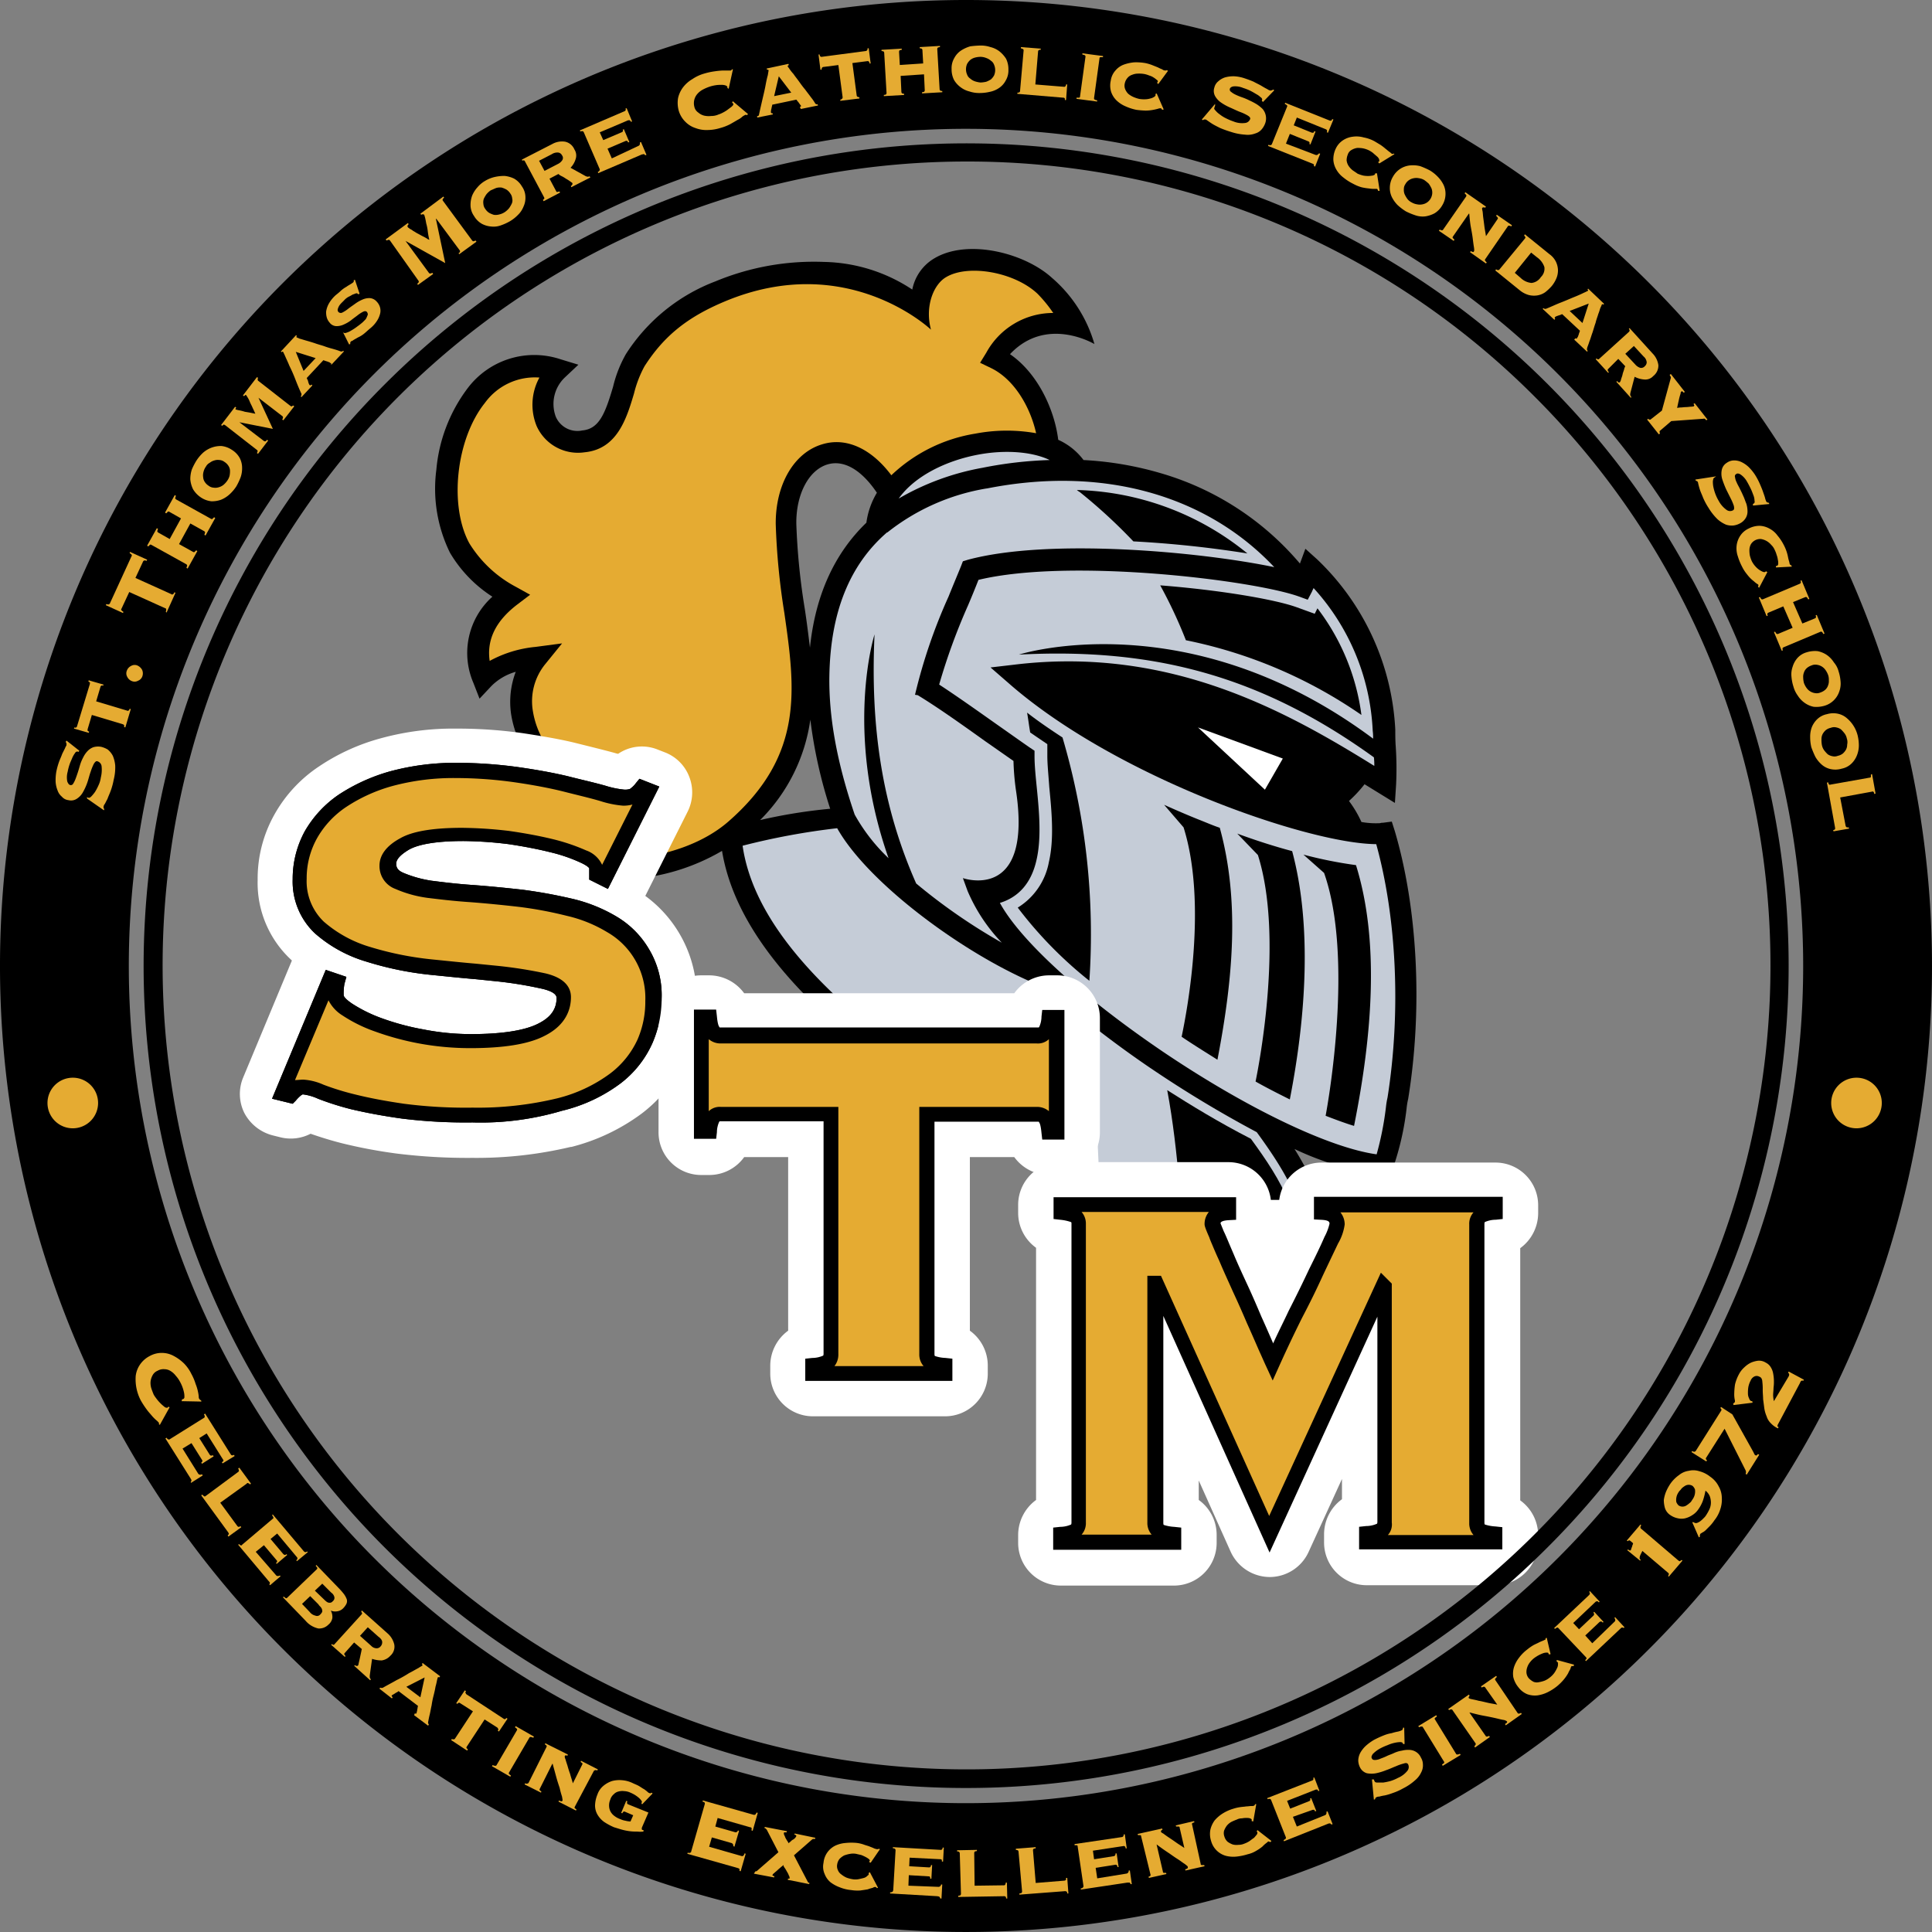 <?xml version="1.0" encoding="UTF-8"?>
<svg xmlns="http://www.w3.org/2000/svg" width="256.281" height="256.281" viewBox="0 0 256.281 256.281">
  <rect x="0" y="0" width="256.281" height="256.281" fill="#808080" stroke="none"/>
  <g id="St_Thomas_Moore_logo_FINAL" transform="translate(-53.8 -148.2)">
    <g id="Group_1763" data-name="Group 1763" transform="translate(111.551 181.229)">
      <g id="Group_1752" data-name="Group 1752">
        <path id="Path_3297" data-name="Path 3297" d="M292.891,289.269l-.361-1.136-1.187.155a.879.879,0,0,0-.362.052,10.93,10.93,0,0,1-2.478-.155,14.712,14.712,0,0,0-1.652-2.788,17.42,17.42,0,0,0,2.065-2.22l2.013,1.239,2.014,1.239.155-2.375a43.817,43.817,0,0,0-.052-5.214c-.052-.723-.052-1.394-.052-2.117a33.524,33.524,0,0,0-10.377-22.613l-1.549-1.394-.723,1.962h0a38.072,38.072,0,0,0-18.431-11.978,44.553,44.553,0,0,0-10.274-1.755,8.619,8.619,0,0,0-3.356-2.685c-.516-4.13-2.788-8.88-6.4-11.358,4.853-5.163,11.2-1.342,11.2-1.342a18.211,18.211,0,0,0-5.627-8.777c-3.614-3.3-11.1-5.214-15.54-2.633a6.179,6.179,0,0,0-2.994,4.182,21.9,21.9,0,0,0-11.72-3.666,34.065,34.065,0,0,0-14.4,2.581,24.361,24.361,0,0,0-11.874,9.654,16.523,16.523,0,0,0-1.7,4.337c-1.033,3.459-1.807,5.576-4.079,5.782a3.119,3.119,0,0,1-3.511-1.807,4.847,4.847,0,0,1,1.187-5.214l1.807-1.7-2.375-.723a11.056,11.056,0,0,0-12.339,3.872,21,21,0,0,0-4.13,10.79,19.267,19.267,0,0,0,1.807,11,17.477,17.477,0,0,0,5.627,5.834,10.024,10.024,0,0,0-2.53,11.41l.826,2.117,1.549-1.652a7.368,7.368,0,0,1,3.253-1.91,11.193,11.193,0,0,0-.62,5.576,13.766,13.766,0,0,0,3.2,6.918,18.64,18.64,0,0,1-4.8-3.3l-1.549-1.291-.671,1.859c-2.22,5.937-.774,11.048,3.975,14.353,3.614,2.478,8.983,3.769,14.714,3.459a1.936,1.936,0,0,0,.516-.052,27.779,27.779,0,0,0,12.6-3.769c1.342,8.157,7.073,16.418,17.5,25.091,9.6,7.951,21.839,15.282,32.629,21.684,11.513,6.866,22.406,13.32,26.846,18.793l1.755,2.168.671-2.736c2.943-11.771.671-18.844-3.459-25.452a39.03,39.03,0,0,0,11.668,3.459l1.032.052.362-.981a37.073,37.073,0,0,0,1.807-7.951,10.328,10.328,0,0,1,.207-1.239c1.962-12.029,1.239-25.4-1.807-35.623M215.4,274.606a63.3,63.3,0,0,0,2.633,11.823,69.709,69.709,0,0,0-9.293,1.5,23.353,23.353,0,0,0,6.66-13.32m-.052-9.551c-.206-1.7-.413-3.356-.671-5.06a88.128,88.128,0,0,1-1.136-11.358c-.052-3.924,1.652-7.176,4.182-7.9,2.168-.62,4.492.774,6.505,3.769a10.436,10.436,0,0,0-1.394,3.975c-4.233,4.079-6.763,9.6-7.486,16.573" transform="translate(-165.659 -212.176)"></path>
      </g>
      <g id="Group_1753" data-name="Group 1753" transform="translate(52.262 30.745)">
        <path id="Path_3298" data-name="Path 3298" d="M287.751,272.745a28.705,28.705,0,0,0-13.165,5.834h-.052c-4.956,4.285-7.486,10.584-7.641,18.947-.1,5.473.981,11.513,3.356,18.483a24.129,24.129,0,0,0,4.492,5.782c-5.937-16.882-1.859-29.686-1.859-29.686-.568,12.236.981,22.768,5.524,33.042A76.751,76.751,0,0,0,289.765,333a22.685,22.685,0,0,1-4.543-6.867l-.62-1.7s9.345,3.3,7.021-11.771a33.615,33.615,0,0,1-.31-3.769c-1.187-.826-2.426-1.7-3.769-2.633-3.1-2.22-6.3-4.492-8.932-6.092h0l-.361-.052a71.769,71.769,0,0,1,4.44-13.01c.516-1.291,1.084-2.633,1.652-4.027l.258-.671.671-.206c10.739-2.891,30.719-1.084,40.631.981-9.035-9.6-22.82-13.475-38.153-10.429" transform="translate(-266.887 -271.726)" fill="#c5ccd7"></path>
      </g>
      <g id="Group_1754" data-name="Group 1754" transform="translate(85.104 31.97)">
        <path id="Path_3299" data-name="Path 3299" d="M330.5,274.1a1.569,1.569,0,0,0,.361.258,71.5,71.5,0,0,1,7.125,6.557,145.136,145.136,0,0,1,15.127,1.6A37.243,37.243,0,0,0,330.5,274.1" transform="translate(-330.5 -274.1)"></path>
      </g>
      <g id="Group_1755" data-name="Group 1755" transform="translate(2.955 2.883)">
        <path id="Path_3300" data-name="Path 3300" d="M250.383,223.356a18.126,18.126,0,0,0-2.065-2.53c-3.046-2.891-9.19-3.975-12.133-2.22-1.7.981-2.84,3.924-2.014,6.97,0,0-11.1-10.584-27.414-3.717-4.9,2.065-8,4.543-10.584,8.57a15.1,15.1,0,0,0-1.394,3.614c-.981,3.3-2.22,7.383-6.557,7.8a6.01,6.01,0,0,1-6.35-3.459,7.476,7.476,0,0,1,.361-6.453,8.172,8.172,0,0,0-7.228,3.356c-3.82,4.75-4.8,13.63-2.065,18.638a16.092,16.092,0,0,0,6.2,5.782l1.859,1.033-1.7,1.291c-2.84,2.168-4.079,4.647-3.666,7.486a15.787,15.787,0,0,1,6.092-1.859l3.511-.465-2.22,2.736a7.8,7.8,0,0,0-1.652,6.247,11.416,11.416,0,0,0,4.75,7.538l2.22,1.549-2.53.929c-3.511,1.291-6.3-.361-8.983-2.427a8.112,8.112,0,0,0,3.511,9.087c3.149,2.168,8.209,3.3,13.423,2.943,5.421-.361,10.326-2.168,13.527-4.956,10.119-8.828,8.88-17.605,7.434-27.724a92.034,92.034,0,0,1-1.136-11.72c-.052-5.266,2.427-9.551,6.247-10.635,3.149-.929,6.454.62,9.087,4.13a20.987,20.987,0,0,1,11.152-5.524,22.245,22.245,0,0,1,8.054-.052c-.774-3.459-2.891-7.176-6.04-8.673l-1.394-.671.826-1.342a10.1,10.1,0,0,1,8.88-5.266" transform="translate(-171.383 -217.759)" fill="#e5ab32"></path>
      </g>
      <g id="Group_1756" data-name="Group 1756" transform="translate(40.755 76.835)">
        <path id="Path_3301" data-name="Path 3301" d="M298.758,392.854a139.287,139.287,0,0,1-13.681-10.584c-9.809-3.614-23.646-13.63-27.931-21.271a92.823,92.823,0,0,0-12.546,2.323c2.53,17.554,28.189,32.835,48.892,45.174,8.88,5.266,16.882,10.068,22.407,14.507-5.576-6.247-15.282-11.874-25.4-17.708-11.048-6.4-22.51-13.01-29.789-21.167,0,0,16.108,13.991,29.789,21.167,11.874,6.2,23.7,11.1,29.015,18.844,1.5-10.274-1.858-16.16-6.712-22.82a153.238,153.238,0,0,1-14.043-8.467" transform="translate(-244.6 -361)" fill="#c5ccd7"></path>
      </g>
      <g id="Group_1757" data-name="Group 1757" transform="translate(97.082 111.58)">
        <path id="Path_3302" data-name="Path 3302" d="M364.8,434.753c-4.233-2.168-8.105-4.543-11.1-6.453.774,4.13,1.239,8.312,1.6,12.442,6.144,3.769,12.133,8.054,16.211,12.855.465-8.209-2.633-13.268-6.712-18.844" transform="translate(-353.7 -428.3)"></path>
      </g>
      <g id="Group_1758" data-name="Group 1758" transform="translate(61.458 26.915)">
        <path id="Path_3303" data-name="Path 3303" d="M304.732,265.389c-2.478-1.187-6.144-1.342-9.448-.723-4.182.774-8.415,2.788-10.584,5.834a33.993,33.993,0,0,1,11.1-4.079,53.248,53.248,0,0,1,8.932-1.033" transform="translate(-284.7 -264.309)" fill="#c5ccd7"></path>
      </g>
      <g id="Group_1759" data-name="Group 1759" transform="translate(66.828 42.668)">
        <path id="Path_3304" data-name="Path 3304" d="M353.078,331.1c-9.035-.052-34.642-8.932-48.788-21.374l-2.375-2.065,3.1-.361c20.7-2.53,36.243,6.247,47.807,13.423a8.363,8.363,0,0,0-.052-1.136c-15.024-10.842-29.273-14.559-47.085-13.63,0,0,22.406-7.176,46.981,11.152a6.925,6.925,0,0,0-.052-1.033,30.163,30.163,0,0,0-7.847-18.948c-.052.155-.155.31-.206.465l-.568,1.084-1.136-.413c-5.989-2.168-30.306-5.163-42.541-2.22q-.7,1.781-1.394,3.407a81.168,81.168,0,0,0-3.82,10.481c2.375,1.549,5.06,3.459,7.693,5.318,1.549,1.084,2.995,2.117,4.337,3.046l.62.413v.723c0,1.239.155,2.736.31,4.285.31,3.1.62,6.608-.052,9.5-.671,2.994-2.323,4.9-4.853,5.679,2.736,5.008,10.893,12.442,21.529,19.67,11.152,7.538,22.1,12.8,28.447,13.681a41.2,41.2,0,0,0,1.239-6.3,10.345,10.345,0,0,1,.207-1.239c1.807-11.461,1.188-23.9-1.5-33.61m-21.064,28.6c-1.549-.981-3.149-1.962-4.75-3.046.774-3.665,3.407-17.76.258-27.776l-2.581-2.994c1.5.671,3.046,1.342,4.595,1.962.929.361,1.859.774,2.788,1.084,2.633,9.551,1.807,19.825-.31,30.77m9.6,5.266c-1.445-.723-2.994-1.5-4.543-2.375.516-2.478,3.717-19.309.31-30.047l-2.736-2.84q3.795,1.394,7.28,2.323c2.633,9.809,1.859,21.839-.31,32.939m8.519,3.511c-1.187-.361-2.427-.826-3.769-1.342.31-1.652,3.769-20.961-.206-32.216l-2.736-2.427a57.125,57.125,0,0,0,6.97,1.394c3.1,9.964,2.22,22.252-.258,34.591" transform="translate(-295.1 -294.821)" fill="#c5ccd7"></path>
      </g>
      <g id="Group_1760" data-name="Group 1760" transform="translate(96.152 44.619)">
        <path id="Path_3305" data-name="Path 3305" d="M355.307,305.88a62.658,62.658,0,0,1,23.284,9.912,29.6,29.6,0,0,0-5.834-14.146l-.361.723-2.426-.878c-2.891-1.033-10.119-2.272-18.07-2.891a62.273,62.273,0,0,1,3.407,7.28" transform="translate(-351.9 -298.6)"></path>
      </g>
      <g id="Group_1761" data-name="Group 1761" transform="translate(77.256 61.501)">
        <path id="Path_3306" data-name="Path 3306" d="M321.237,334.6c-1.652-1.084-3.253-2.168-4.7-3.3.155.878.258,1.755.413,2.633.31.206.671.465.981.671l1.291.878v1.549c0,1.187.155,2.581.258,4.13.31,3.2.671,6.867-.052,9.964a9,9,0,0,1-4.13,6.04,54.283,54.283,0,0,0,9.5,9.706,92.141,92.141,0,0,0-3.562-32.268" transform="translate(-315.3 -331.3)"></path>
      </g>
      <g id="Group_1762" data-name="Group 1762" transform="translate(101.16 63.463)">
        <path id="Path_3307" data-name="Path 3307" d="M372.855,339.23,361.6,335.1l8.88,8.26Z" transform="translate(-361.6 -335.1)" fill="#fff"></path>
      </g>
    </g>
    <g id="Group_1765" data-name="Group 1765" transform="translate(188.859 302.361)">
      <g id="Group_1764" data-name="Group 1764" transform="translate(0 0)">
        <path id="Path_3308" data-name="Path 3308" d="M366.931,501.477a3.7,3.7,0,0,0,2.014-.568,1.286,1.286,0,0,0,.361-.981V468.642l-.155-.155-15.127,32.99-14.972-33.3H338.9v31.8a1.285,1.285,0,0,0,.361.981,3.7,3.7,0,0,0,2.014.568v1.033H326.3v-1.033a3.7,3.7,0,0,0,2.013-.568,1.285,1.285,0,0,0,.361-.981v-39.6a1.285,1.285,0,0,0-.361-.981,4.236,4.236,0,0,0-2.013-.568V457.8h22.2v1.033c-1.342.052-2.065.568-2.065,1.549a9.344,9.344,0,0,0,.516,1.342c.361.826.774,1.91,1.342,3.149.516,1.239,1.136,2.581,1.807,4.027s1.291,2.84,1.859,4.182c.62,1.342,1.136,2.53,1.549,3.511.465,1.033.774,1.7.929,2.065.981-2.168,1.962-4.234,2.994-6.3s1.962-3.924,2.736-5.628c.826-1.7,1.5-3.1,2.013-4.233a8.253,8.253,0,0,0,.774-2.117c0-.981-.671-1.5-2.065-1.549V457.8h23.026v1.033a3.7,3.7,0,0,0-2.014.568,1.285,1.285,0,0,0-.361.981v39.6a1.285,1.285,0,0,0,.361.981,3.7,3.7,0,0,0,2.014.568v1.033H366.931Z" transform="translate(-320.673 -452.121)" fill="#fff"></path>
        <path id="Path_3309" data-name="Path 3309" d="M378.644,502.92H361.659a5.663,5.663,0,0,1-5.679-5.679v-1.084a5.769,5.769,0,0,1,2.375-4.646v-2.685l-4.44,9.706a5.685,5.685,0,0,1-5.163,3.3h0a5.733,5.733,0,0,1-5.163-3.356l-4.234-9.448v2.581a5.7,5.7,0,0,1,2.375,4.647v1.033a5.663,5.663,0,0,1-5.679,5.679H321.079a5.663,5.663,0,0,1-5.679-5.679V496.26a5.769,5.769,0,0,1,2.375-4.647V458.158a5.7,5.7,0,0,1-2.375-4.646v-1.033a5.663,5.663,0,0,1,5.679-5.679h22.2a5.663,5.663,0,0,1,5.679,5.679v1.033a5.8,5.8,0,0,1-.929,3.149c.052.155.155.361.206.516.052.052.052.1.1.207q.465,1.162,1.084,2.478c.1-.258.258-.516.361-.775a.18.18,0,0,1,.052-.1c.413-.878.774-1.6,1.084-2.272a5.394,5.394,0,0,1-.929-3.149v-1.033a5.663,5.663,0,0,1,5.679-5.679H378.7a5.663,5.663,0,0,1,5.679,5.679v1.033A5.769,5.769,0,0,1,382,458.21v33.455a5.7,5.7,0,0,1,2.375,4.646v1.033A5.721,5.721,0,0,1,378.644,502.92Zm-57.617-6.712Zm48.685-4.646h.878v-33.4h-3.975a4.751,4.751,0,0,1,1.291.981l.155.155a5.662,5.662,0,0,1,1.652,4.027ZM347.1,478.655l1.7,3.769,1.6-3.511a5.516,5.516,0,0,1-1.291.155A8.2,8.2,0,0,1,347.1,478.655Zm-18.018-20.5V459.4a5.125,5.125,0,0,1,1.342-1.239Z" transform="translate(-315.4 -446.8)" fill="#fff"></path>
      </g>
    </g>
    <g id="Group_1767" data-name="Group 1767" transform="translate(193.505 306.956)">
      <g id="Group_1766" data-name="Group 1766">
        <path id="Path_3310" data-name="Path 3310" d="M366.931,501.477a3.7,3.7,0,0,0,2.014-.568,1.286,1.286,0,0,0,.361-.981V468.642l-.155-.155-15.127,32.99-14.972-33.3H338.9v31.8a1.285,1.285,0,0,0,.361.981,3.7,3.7,0,0,0,2.014.568v1.033H326.3v-1.033a3.7,3.7,0,0,0,2.013-.568,1.285,1.285,0,0,0,.361-.981v-39.6a1.285,1.285,0,0,0-.361-.981,4.236,4.236,0,0,0-2.013-.568V457.8h22.2v1.033c-1.342.052-2.065.568-2.065,1.549a9.344,9.344,0,0,0,.516,1.342c.361.826.774,1.91,1.342,3.149.516,1.239,1.136,2.581,1.807,4.027s1.291,2.84,1.859,4.182c.62,1.342,1.136,2.53,1.549,3.511.465,1.033.774,1.7.929,2.065.981-2.168,1.962-4.234,2.994-6.3s1.962-3.924,2.736-5.628c.826-1.7,1.5-3.1,2.013-4.233a8.253,8.253,0,0,0,.774-2.117c0-.981-.671-1.5-2.065-1.549V457.8h23.026v1.033a3.7,3.7,0,0,0-2.014.568,1.285,1.285,0,0,0-.361.981v39.6a1.285,1.285,0,0,0,.361.981,3.7,3.7,0,0,0,2.014.568v1.033H366.931Z" transform="translate(-325.319 -456.716)" fill="#e5ab32"></path>
        <path id="Path_3311" data-name="Path 3311" d="M353.105,502.888,339.011,471.5v27.466c0,.207.052.258.052.258h0a5.462,5.462,0,0,0,1.394.258l.929.1v2.943H324.4v-2.943l.929-.1a3.615,3.615,0,0,0,1.446-.31s.052-.052.052-.258v-39.6c0-.155,0-.206-.052-.258a6.074,6.074,0,0,0-1.446-.31l-.878-.1v-2.891h24.214v2.994l-.981.052c-.878.052-1.084.258-1.084.413.052.155.207.516.413,1.033.155.31.31.671.465,1.033.258.62.568,1.342.878,2.065.516,1.239,1.136,2.581,1.807,4.027s1.291,2.891,1.859,4.234c.516,1.136,1.033,2.323,1.549,3.511v.052c.671-1.5,1.394-2.891,2.065-4.337,1.084-2.117,1.962-3.924,2.736-5.576.929-1.859,1.549-3.149,2.014-4.233a7.075,7.075,0,0,0,.671-1.755c0-.207-.052-.465-1.084-.516l-.981-.052V455.7h25.04v2.943l-.929.1a3.615,3.615,0,0,0-1.446.31s-.052.052-.052.258v39.6c0,.207.052.258.052.258h0a5.456,5.456,0,0,0,1.394.258l.929.1v2.943h-19v-2.994l.929-.1a3.613,3.613,0,0,0,1.446-.31s.052-.052.052-.258V471.6Zm15.695-2.323h11.358a2.326,2.326,0,0,1-.568-1.6v-39.6a2.263,2.263,0,0,1,.568-1.6H362.5a2.521,2.521,0,0,1,.568,1.6,6.785,6.785,0,0,1-.878,2.53c-.516,1.084-1.136,2.375-2.013,4.234-.774,1.7-1.652,3.511-2.736,5.576-1.033,2.065-2.013,4.13-2.994,6.3l-.929,2.065-.929-2.014c-.1-.207-.258-.568-.465-1.033l-.465-1.033c-.516-1.187-1.033-2.375-1.549-3.511q-.852-2.014-1.859-4.182c-.671-1.5-1.291-2.84-1.807-4.079-.361-.774-.671-1.5-.929-2.117-.155-.361-.31-.723-.413-1.033-.62-1.394-.62-1.6-.62-1.755a2.482,2.482,0,0,1,.568-1.6H328.169a2.325,2.325,0,0,1,.568,1.6v39.6a2.262,2.262,0,0,1-.568,1.6h9.293a2.325,2.325,0,0,1-.568-1.6V466.181H338.7l14.353,31.854,14.817-32.267,1.446,1.446v31.7A2.071,2.071,0,0,1,368.8,500.565Zm-7.744-41.2Z" transform="translate(-324.4 -455.7)"></path>
      </g>
    </g>
    <g id="Group_1769" data-name="Group 1769" transform="translate(53.8 148.2)">
      <g id="Group_1768" data-name="Group 1768" transform="translate(0 0)">
        <path id="Path_3312" data-name="Path 3312" d="M181.94,148.2a128.14,128.14,0,1,0,128.14,128.14A128.125,128.125,0,0,0,181.94,148.2Zm0,239.192A111.052,111.052,0,1,1,292.992,276.341,111.049,111.049,0,0,1,181.94,387.392Z" transform="translate(-53.8 -148.2)"></path>
      </g>
    </g>
    <g id="Group_1800" data-name="Group 1800" transform="translate(71.798 327.659)">
      <g id="Group_1770" data-name="Group 1770">
        <path id="Path_3313" data-name="Path 3313" d="M94.825,501.944h.1c.052,0,.052-.052.1-.052a.3.3,0,0,0,.1-.258,2.534,2.534,0,0,0-.052-.568,5.3,5.3,0,0,0-.207-.723,5.212,5.212,0,0,0-.361-.774,3.67,3.67,0,0,0-.516-.723,2.529,2.529,0,0,0-.671-.62,1.56,1.56,0,0,0-.826-.258,1.534,1.534,0,0,0-.929.206,1.323,1.323,0,0,0-.671.62,2.212,2.212,0,0,0-.258.826,2.415,2.415,0,0,0,.1.878c.1.31.207.568.31.826a3.509,3.509,0,0,0,.31.465,5.468,5.468,0,0,0,.516.619,5.151,5.151,0,0,0,.568.516.521.521,0,0,0,.413.155c.052,0,.052-.052.1-.052,0-.052.052-.052.052-.1l.155.1-1.291,2.323-.155-.1c.052-.052.052-.052.052-.1s0-.052-.052-.1a1.588,1.588,0,0,0-.31-.31,5.851,5.851,0,0,1-.568-.568c-.207-.258-.465-.516-.723-.878a11.852,11.852,0,0,1-.774-1.187,6.039,6.039,0,0,1-.671-3.253,3.339,3.339,0,0,1,.568-1.5,3.484,3.484,0,0,1,1.291-1.136,3.27,3.27,0,0,1,1.652-.413,3.308,3.308,0,0,1,1.549.413,5.951,5.951,0,0,1,1.342.981,5.241,5.241,0,0,1,.981,1.394,6.889,6.889,0,0,1,.568,1.342,5.559,5.559,0,0,1,.31,1.033,4.287,4.287,0,0,1,.1.671.436.436,0,0,0,.1.31.713.713,0,0,0,.207.155l.052.155-2.633-.052Z" transform="translate(-88.661 -495.8)" fill="#e5ab32"></path>
      </g>
      <g id="Group_1771" data-name="Group 1771" transform="translate(3.944 8.054)">
        <path id="Path_3314" data-name="Path 3314" d="M100.637,519.351c.1.155.258.207.516.1l.1.155-1.549.981-.052-.1a.334.334,0,0,0,.1-.258c0-.052-.052-.1-.1-.207L96.3,514.7l.155-.1a.4.4,0,0,0,.207.207.157.157,0,0,0,.207,0l4.543-2.839c.1-.052.1-.1.1-.207s-.052-.155-.1-.258l.155-.1,3.407,5.421c.052.052.052.1.155.1.052.052.155,0,.258-.051l.1.155-1.6.981-.1-.155c.1-.052.206-.155.206-.207a.19.19,0,0,0-.052-.155l-2.168-3.459-.981.619,1.394,2.22c.052.051.1.1.155.1a.558.558,0,0,0,.258-.052l.1.155-1.549.981-.1-.155a.277.277,0,0,0,.155-.207.19.19,0,0,0-.052-.155l-1.394-2.22-1.187.723Z" transform="translate(-96.3 -511.4)" fill="#e5ab32"></path>
      </g>
      <g id="Group_1772" data-name="Group 1772" transform="translate(8.694 15.23)">
        <path id="Path_3315" data-name="Path 3315" d="M110.4,525.868a.206.206,0,0,0,.1-.207.873.873,0,0,0-.1-.258l.155-.1,1.549,2.117-.155.1a.276.276,0,0,0-.207-.155.128.128,0,0,0-.207.052l-3.511,2.53,2.272,3.1c.052.052.1.1.155.1a.334.334,0,0,0,.258-.1l.1.155-1.7,1.239-.1-.155c.1-.1.155-.155.155-.207s-.052-.1-.052-.155l-3.614-4.956.155-.1c.052.1.155.155.207.207a.157.157,0,0,0,.207,0Z" transform="translate(-105.5 -525.3)" fill="#e5ab32"></path>
      </g>
      <g id="Group_1773" data-name="Group 1773" transform="translate(13.598 21.426)">
        <path id="Path_3316" data-name="Path 3316" d="M120.008,545.354c.1.155.31.155.516.052l.1.1-1.394,1.188-.1-.1c.052-.1.1-.207.052-.258,0-.052-.052-.1-.155-.206l-4.027-4.8.1-.1c.052.052.155.155.207.155a.128.128,0,0,0,.206-.052l4.079-3.459a.128.128,0,0,0,.052-.206.688.688,0,0,0-.155-.258l.1-.1,4.13,4.9c.052.052.1.052.155.1a.334.334,0,0,0,.258-.1l.1.1L122.8,543.5l-.1-.1c.1-.1.155-.155.155-.258a.189.189,0,0,0-.052-.155l-2.633-3.149-.878.723,1.7,2.014c.052.052.1.052.155.1a.334.334,0,0,0,.258-.1l.1.1-1.394,1.187-.1-.1c.1-.1.155-.155.155-.206a.19.19,0,0,0-.052-.155l-1.7-2.014-1.084.878Z" transform="translate(-115 -537.3)" fill="#e5ab32"></path>
      </g>
      <g id="Group_1774" data-name="Group 1774" transform="translate(19.536 28.137)">
        <path id="Path_3317" data-name="Path 3317" d="M130.992,550.868c.052-.052.1-.155.052-.207s-.1-.155-.207-.258l.1-.1,2.943,3.046a9.135,9.135,0,0,1,.723.826,2.9,2.9,0,0,1,.361.671.863.863,0,0,1-.052.62,2.424,2.424,0,0,1-.465.62,1.357,1.357,0,0,1-.774.361,1.472,1.472,0,0,1-.826-.1,1.777,1.777,0,0,1,.206.981,1.431,1.431,0,0,1-.516.878,1.709,1.709,0,0,1-1.342.516,3.082,3.082,0,0,1-1.7-1.032l-2.994-3.1.1-.1c.1.1.207.155.258.207s.155,0,.207-.052Zm-.929,5.679a1.255,1.255,0,0,0,.723.465.563.563,0,0,0,.671-.155,1.19,1.19,0,0,0,.258-.361.879.879,0,0,0-.052-.361,1.083,1.083,0,0,0-.207-.31,1.363,1.363,0,0,1-.258-.31l-1.084-1.084-1.084,1.033Zm1.91-1.652c.258.258.465.413.671.413a.5.5,0,0,0,.465-.206.543.543,0,0,0,.207-.568,1,1,0,0,0-.413-.568l-1.187-1.188-.981.929Z" transform="translate(-126.5 -550.3)" fill="#e5ab32"></path>
      </g>
      <g id="Group_1775" data-name="Group 1775" transform="translate(25.937 34.178)">
        <path id="Path_3318" data-name="Path 3318" d="M142.927,562.516c.052-.052.1-.155.052-.207s-.052-.1-.1-.206l.1-.1,3.356,2.995a2.794,2.794,0,0,1,.929,1.5,1.608,1.608,0,0,1-.516,1.5,1.931,1.931,0,0,1-1.136.62,3.952,3.952,0,0,1-1.291-.207l-.31,2.22v.258a1.129,1.129,0,0,0,.155.258l-.1.1-2.117-1.91.1-.1a.268.268,0,0,0,.206.1c.052.052.155,0,.206-.052s.052-.155.1-.361.1-.413.155-.671.1-.465.155-.723c.052-.207.052-.362.1-.413l-1.033-.877-1.239,1.394c-.052.052-.1.155-.052.207s.1.155.155.207l-.1.1-1.807-1.6.1-.1c.052.052.1.052.155.1a.206.206,0,0,0,.206-.1Zm1.291,4.182a1,1,0,0,0,.671.31.658.658,0,0,0,.568-.258.776.776,0,0,0,.206-.568c0-.207-.155-.465-.516-.723l-1.394-1.239-1.033,1.136Z" transform="translate(-138.9 -562)" fill="#e5ab32"></path>
      </g>
      <g id="Group_1776" data-name="Group 1776" transform="translate(32.339 41.147)">
        <path id="Path_3319" data-name="Path 3319" d="M156,582.16a.18.18,0,0,0,.1.052c.052,0,.1,0,.1-.052s.052-.1.052-.155c0-.1.052-.155.052-.258s.052-.207.052-.31a2.247,2.247,0,0,1,.052-.258l-2.581-1.962a.716.716,0,0,1-.206.155,1.121,1.121,0,0,0-.258.155c-.1.052-.155.1-.258.155a.394.394,0,0,0-.155.1.1.1,0,0,0,0,.155l.1.1-.1.155-1.652-1.291.1-.155a.189.189,0,0,0,.155.052h.155c.62-.361,1.239-.671,1.859-1.033a15.708,15.708,0,0,0,1.652-.929c.516-.258.929-.516,1.239-.671a5.338,5.338,0,0,1,.516-.31.128.128,0,0,0-.052-.207l.1-.155,2.323,1.755-.1.155c-.1-.052-.155-.052-.207,0,0,0-.052.155-.1.362-.052.258-.1.516-.207.878-.052.361-.155.774-.258,1.187a11.423,11.423,0,0,0-.258,1.291c-.1.413-.155.826-.258,1.239s-.155.723-.206.981v.155c.052.052.052.1.1.155l-.1.155-1.859-1.394Zm1.291-4.75-2.426,1.239,1.859,1.394Z" transform="translate(-151.3 -575.5)" fill="#e5ab32"></path>
      </g>
      <g id="Group_1777" data-name="Group 1777" transform="translate(41.839 44.761)">
        <path id="Path_3320" data-name="Path 3320" d="M176.67,586.269a.19.19,0,0,0,.155.052.277.277,0,0,0,.207-.155l.155.1-1.136,1.7-.155-.1c.052-.1.1-.207.052-.258s-.052-.1-.1-.155l-1.7-1.084-2.375,3.614c-.052.1-.052.155,0,.207l.155.155-.1.155-2.117-1.394.1-.155a.31.31,0,0,0,.206.052.206.206,0,0,0,.207-.1l2.375-3.614-1.7-1.084a.19.19,0,0,0-.155-.052.277.277,0,0,0-.207.155l-.155-.1,1.136-1.7.155.1c-.052.1-.1.207-.052.258s.052.1.1.155Z" transform="translate(-169.7 -582.5)" fill="#e5ab32"></path>
      </g>
      <g id="Group_1778" data-name="Group 1778" transform="translate(47.26 49.511)">
        <path id="Path_3321" data-name="Path 3321" d="M185.673,593.249a.735.735,0,0,0-.31-.1c-.1,0-.155,0-.207.1l-2.685,4.595c-.052.1-.052.155,0,.207a1.131,1.131,0,0,0,.258.207l-.1.155-2.427-1.394.1-.155a.734.734,0,0,0,.31.1c.1,0,.155,0,.207-.1l2.685-4.595c.052-.1.052-.155,0-.207a1.126,1.126,0,0,0-.258-.207l.1-.155,2.427,1.394Z" transform="translate(-180.2 -591.7)" fill="#e5ab32"></path>
      </g>
      <g id="Group_1779" data-name="Group 1779" transform="translate(51.597 51.783)">
        <path id="Path_3322" data-name="Path 3322" d="M195.26,604.515c-.052.1-.052.155,0,.207s.155.1.207.155l-.052.155-2.323-1.187.052-.155c.052.051.155.051.258.1s.155,0,.206-.052,0-.258-.052-.568a11.234,11.234,0,0,1-.31-1.136c-.155-.465-.31-.929-.465-1.5l-.465-1.7h-.052l-1.652,3.3c-.052.1-.052.155,0,.207a.713.713,0,0,0,.207.155l-.052.155-2.168-1.084.052-.155a.466.466,0,0,0,.258.052.39.39,0,0,0,.206-.1l2.375-4.75c.052-.1.052-.155,0-.206a.715.715,0,0,0-.207-.155l.052-.155,2.994,1.5-.052.155c-.052,0-.155-.052-.207-.052a.165.165,0,0,0-.155.155.891.891,0,0,0,.1.361c.052.207.155.516.258.826.1.362.206.723.361,1.136.1.413.258.826.361,1.239l1.239-2.478c.052-.1.052-.155,0-.206s-.155-.1-.207-.155l.052-.155,2.22,1.136-.052.155a.562.562,0,0,0-.258-.052.391.391,0,0,0-.207.1Z" transform="translate(-188.6 -596.1)" fill="#e5ab32"></path>
      </g>
      <g id="Group_1780" data-name="Group 1780" transform="translate(60.941 56.667)">
        <path id="Path_3323" data-name="Path 3323" d="M212.947,611.776a.466.466,0,0,0-.052.258.137.137,0,0,0,.155.155l.1.052-.052.155a4.394,4.394,0,0,1-.826,0,6.582,6.582,0,0,1-.981-.052,7.308,7.308,0,0,1-1.033-.207c-.361-.1-.671-.206-1.033-.31a8.2,8.2,0,0,1-1.342-.723,3.167,3.167,0,0,1-.878-.981,2.4,2.4,0,0,1-.31-1.187,4.051,4.051,0,0,1,.31-1.445,2.581,2.581,0,0,1,.826-1.188,3.5,3.5,0,0,1,1.136-.619,3.841,3.841,0,0,1,1.342-.1,3.987,3.987,0,0,1,1.342.361c.31.155.62.258.878.413s.465.31.671.413a5.03,5.03,0,0,1,.465.362.472.472,0,0,0,.258.155.1.1,0,0,0,.155,0c.052,0,.052-.052.1-.052l.155.1-1.394,1.446-.1-.155.052-.1c.052-.1,0-.155-.1-.31a2.381,2.381,0,0,0-.361-.362,4.425,4.425,0,0,0-.516-.361,4.763,4.763,0,0,0-.516-.258,2.167,2.167,0,0,0-.826-.206,1.968,1.968,0,0,0-.774.052,1.237,1.237,0,0,0-.62.361,1.467,1.467,0,0,0-.465.723,1.864,1.864,0,0,0-.155.878,1.682,1.682,0,0,0,.206.723,1.785,1.785,0,0,0,.516.568,2.734,2.734,0,0,0,.774.413,2.546,2.546,0,0,0,.671.207,3.021,3.021,0,0,0,.671.1l.361-.826-1.084-.465c-.1-.052-.206-.052-.258.052-.052.052-.1.1-.1.155l-.155-.052.671-1.6.155.052c0,.051-.052.1-.052.206s.052.155.155.207l2.685,1.084Z" transform="translate(-206.7 -605.561)" fill="#e5ab32"></path>
      </g>
      <g id="Group_1781" data-name="Group 1781" transform="translate(73.177 59.372)">
        <path id="Path_3324" data-name="Path 3324" d="M236.492,616.84a.465.465,0,0,0-.052-.258.44.44,0,0,0-.258-.155l-2.53-.723-.361,1.239,4.337,1.239a.31.31,0,0,0,.206-.052.841.841,0,0,0,.155-.31l.155.052-.671,2.323-.155-.052v-.258c-.052-.052-.1-.052-.155-.1l-6.763-1.91.052-.155a.424.424,0,0,0,.361,0c.052-.052.1-.052.1-.155l1.807-6.3v-.155a.541.541,0,0,0-.31-.155l.052-.155,6.763,1.91a.31.31,0,0,0,.206-.052,1.126,1.126,0,0,0,.155-.258l.155.052-.671,2.375-.155-.052c0-.155.052-.258,0-.31,0-.052-.052-.1-.155-.1l-4.337-1.239-.31,1.136,2.53.723q.232.077.31,0c.052-.052.155-.1.155-.207l.155.052-.62,2.117Z" transform="translate(-230.4 -610.8)" fill="#e5ab32"></path>
      </g>
      <g id="Group_1782" data-name="Group 1782" transform="translate(82.005 62.883)">
        <path id="Path_3325" data-name="Path 3325" d="M247.707,623.486c.1,0,.155,0,.206-.052l2.84-2.478-1.549-2.994-.155-.155a.19.19,0,0,0-.155-.052l.052-.155,2.943.568-.052.155h-.207c-.1,0-.155,0-.155.1a.562.562,0,0,0,.052.258,2.527,2.527,0,0,1,.155.361c.052.1.155.258.207.362a1.3,1.3,0,0,1,.207.361c.1-.1.206-.155.31-.258a.927.927,0,0,1,.361-.258c.1-.1.207-.155.258-.258a.741.741,0,0,0,.1-.155.19.19,0,0,0-.052-.155c-.052,0-.1-.052-.206-.052l.052-.155,2.736.568-.052.155h-.155a.31.31,0,0,0-.207.052l-2.426,2.117,1.859,3.562a.268.268,0,0,0,.207.1l-.052.155-2.839-.568.052-.155h.1c.052,0,.1,0,.1-.052a.636.636,0,0,0-.1-.361,2.418,2.418,0,0,0-.258-.516,4.543,4.543,0,0,0-.31-.516.686.686,0,0,1-.155-.362,1.967,1.967,0,0,1-.31.258c-.155.155-.31.258-.465.413s-.31.258-.465.413c-.155.1-.207.207-.207.258s0,.1.1.1c.052,0,.1.052.155.052l-.052.155L247.5,623.8Z" transform="translate(-247.5 -617.6)" fill="#e5ab32"></path>
      </g>
      <g id="Group_1783" data-name="Group 1783" transform="translate(91.195 64.961)">
        <path id="Path_3326" data-name="Path 3326" d="M271.6,624.3l-.207-.1c0-.052.052-.052.052-.1s.052-.052.052-.1-.052-.1-.155-.207a2.879,2.879,0,0,0-.413-.258,5.983,5.983,0,0,0-.568-.258c-.206-.052-.465-.1-.671-.155a2.217,2.217,0,0,0-.826,0,4.281,4.281,0,0,0-.774.207,2.425,2.425,0,0,0-.62.465,1.541,1.541,0,0,0-.31.723,1.241,1.241,0,0,0,.1.774,1.263,1.263,0,0,0,.465.568,2.923,2.923,0,0,0,.671.413,4.3,4.3,0,0,0,.774.207,2.222,2.222,0,0,0,.826,0c.258-.052.465-.1.671-.155a1,1,0,0,0,.465-.258c.1-.1.207-.155.207-.207v-.207l.155-.1,1.084,2.065-.155.052a.277.277,0,0,0-.206-.155.51.51,0,0,0-.31.1c-.155.052-.413.1-.671.207-.258.052-.62.1-.981.155a5.181,5.181,0,0,1-1.239-.052,5.272,5.272,0,0,1-1.5-.361,4.752,4.752,0,0,1-1.239-.671,2.636,2.636,0,0,1-.774-1.084,2.382,2.382,0,0,1-.155-1.5,2.815,2.815,0,0,1,.516-1.394,2.846,2.846,0,0,1,1.033-.878,3.957,3.957,0,0,1,1.394-.361,7.249,7.249,0,0,1,1.5,0,4.354,4.354,0,0,1,.878.207c.258.1.516.155.775.258s.413.155.62.258a2.1,2.1,0,0,0,.361.1h.155c.052,0,.052-.052.1-.052l.155.052Z" transform="translate(-265.3 -621.625)" fill="#e5ab32"></path>
      </g>
      <g id="Group_1784" data-name="Group 1784" transform="translate(100.075 65.567)">
        <path id="Path_3327" data-name="Path 3327" d="M288.9,628.066a.341.341,0,0,0,.361-.31h.155l-.1,1.859h-.155a.552.552,0,0,0-.155-.258,2.233,2.233,0,0,0-.258-.052l-6.247-.361v-.155a.387.387,0,0,0,.258-.052c.1,0,.1-.1.155-.207l.31-5.318a.268.268,0,0,0-.1-.207.466.466,0,0,0-.258-.052V622.8l6.35.362a.19.19,0,0,0,.155-.052.3.3,0,0,0,.1-.258h.155l-.1,1.859h-.155c0-.155,0-.258-.052-.258a.19.19,0,0,0-.155-.052l-4.079-.206-.052,1.136,2.633.155a.19.19,0,0,0,.155-.052.3.3,0,0,0,.1-.258h.155l-.1,1.807h-.155c0-.155,0-.206-.052-.258a.19.19,0,0,0-.155-.052l-2.633-.155-.052,1.394Z" transform="translate(-282.5 -622.8)" fill="#e5ab32"></path>
      </g>
      <g id="Group_1785" data-name="Group 1785" transform="translate(108.955 65.929)">
        <path id="Path_3328" data-name="Path 3328" d="M300.061,623.965a.268.268,0,0,0-.1-.206.387.387,0,0,0-.258-.052v-.155l2.633-.052v.155a2.231,2.231,0,0,0-.258.052.268.268,0,0,0-.1.207l.052,4.337,3.872-.052a.189.189,0,0,0,.155-.052.436.436,0,0,0,.1-.31h.155l.052,2.117h-.155c0-.155-.052-.258-.1-.258a.189.189,0,0,0-.155-.052l-6.092.1v-.155a2.232,2.232,0,0,0,.258-.052.268.268,0,0,0,.1-.207Z" transform="translate(-299.7 -623.5)" fill="#e5ab32"></path>
      </g>
      <g id="Group_1786" data-name="Group 1786" transform="translate(116.751 65.567)">
        <path id="Path_3329" data-name="Path 3329" d="M315.161,623.42a.268.268,0,0,0-.1-.206,2.234,2.234,0,0,0-.258-.052v-.155l2.633-.207v.155a2.238,2.238,0,0,0-.258.052.269.269,0,0,0-.1.207l.361,4.337,3.82-.31c.052,0,.1-.052.155-.052.052-.052.052-.155.052-.31h.155l.155,2.065h-.155c0-.155-.052-.258-.1-.258s-.1-.052-.155-.052l-6.092.465v-.155a2.231,2.231,0,0,0,.258-.052.268.268,0,0,0,.1-.207Z" transform="translate(-314.8 -622.8)" fill="#e5ab32"></path>
      </g>
      <g id="Group_1787" data-name="Group 1787" transform="translate(124.547 63.864)">
        <path id="Path_3330" data-name="Path 3330" d="M336.767,624.714a.361.361,0,0,0,.31-.413h.155l.258,1.807h-.155c-.052-.1-.1-.207-.155-.207h-.258l-6.2.929v-.155a.394.394,0,0,0,.258-.1.268.268,0,0,0,.1-.207l-.774-5.266a.137.137,0,0,0-.155-.155H329.9v-.155l6.3-.929c.052,0,.1-.052.155-.1a.388.388,0,0,0,.052-.258h.155l.258,1.858h-.155a.3.3,0,0,0-.1-.258.19.19,0,0,0-.155-.052l-4.079.619.155,1.136,2.633-.413c.052,0,.1-.052.155-.1a.386.386,0,0,0,.052-.258h.155l.258,1.807h-.155a.3.3,0,0,0-.1-.258.19.19,0,0,0-.155-.052l-2.633.413.207,1.394Z" transform="translate(-329.9 -619.5)" fill="#e5ab32"></path>
      </g>
      <g id="Group_1788" data-name="Group 1788" transform="translate(132.91 62.108)">
        <path id="Path_3331" data-name="Path 3331" d="M354.464,621.779a.137.137,0,0,0,.155.155h.31l.052.155-2.53.568-.052-.155a.873.873,0,0,0,.258-.1c.1-.052.1-.1.1-.206s-.155-.207-.413-.413c-.258-.155-.568-.413-.981-.671s-.826-.568-1.291-.878-.981-.671-1.445-1.033v.052l.826,3.562a.137.137,0,0,0,.155.155h.258l.052.155-2.323.516-.051-.155c.1-.052.155-.052.206-.1s.1-.1.052-.207l-1.239-5.059a.137.137,0,0,0-.155-.155h-.258l-.052-.155,3.253-.723.052.155c-.052,0-.1.052-.155.1s-.052.1-.052.207a1.276,1.276,0,0,0,.31.207c.206.155.413.31.723.516s.62.413.981.671.723.465,1.084.723l-.62-2.685a.137.137,0,0,0-.155-.155h-.31l-.052-.155,2.426-.568.052.155c-.1.052-.206.052-.258.1s-.1.1-.052.206Z" transform="translate(-346.1 -616.1)" fill="#e5ab32"></path>
      </g>
      <g id="Group_1789" data-name="Group 1789" transform="translate(142.511 59.837)">
        <path id="Path_3332" data-name="Path 3332" d="M370.429,614.023l-.206-.051v-.207c0-.052-.1-.1-.207-.155a1.427,1.427,0,0,0-.465-.052,2.509,2.509,0,0,0-.619.052,1.429,1.429,0,0,0-.671.155c-.258.1-.516.207-.723.31a2.065,2.065,0,0,0-.62.517,2.776,2.776,0,0,0-.361.671,1.329,1.329,0,0,0,.052.774,1.484,1.484,0,0,0,.413.671,2.794,2.794,0,0,0,.671.362,1.968,1.968,0,0,0,.774.052,1.883,1.883,0,0,0,.774-.155,3.162,3.162,0,0,0,.723-.361c.207-.155.413-.31.568-.413.155-.155.258-.31.361-.413a.866.866,0,0,0,.1-.258l-.052-.1a.18.18,0,0,0-.052-.1l.1-.155,1.859,1.446-.155.155a.872.872,0,0,0-.258-.1c-.052,0-.1.1-.258.206a3.774,3.774,0,0,0-.516.465,5.725,5.725,0,0,1-.826.568,3.75,3.75,0,0,1-1.136.465,7.733,7.733,0,0,1-1.5.31,4.034,4.034,0,0,1-1.394-.1,2.811,2.811,0,0,1-1.962-1.962,3.035,3.035,0,0,1-.1-1.5,3.406,3.406,0,0,1,.568-1.239,4.69,4.69,0,0,1,1.084-.929,5.714,5.714,0,0,1,1.394-.62,5.4,5.4,0,0,1,.878-.206c.31-.051.568-.051.826-.1.258,0,.465-.052.671-.052s.31,0,.361-.052a.111.111,0,0,0,.1-.1c.052-.052.052-.052.052-.1h.155Z" transform="translate(-364.696 -611.7)" fill="#e5ab32"></path>
      </g>
      <g id="Group_1790" data-name="Group 1790" transform="translate(150.103 56.326)">
        <path id="Path_3333" data-name="Path 3333" d="M387.041,609.908c.155-.052.258-.207.206-.465l.155-.052.671,1.7-.155.052c-.1-.1-.155-.155-.207-.155a.56.56,0,0,0-.258.052l-5.834,2.323-.052-.155c.1-.051.155-.1.258-.155a.31.31,0,0,0,.052-.206l-1.962-4.956c-.052-.1-.1-.155-.207-.155a.466.466,0,0,0-.258.052l-.052-.155,5.937-2.323c.052,0,.1-.052.155-.1a.23.23,0,0,0,0-.258l.155-.052.671,1.755-.155.052c-.052-.155-.1-.207-.155-.207h-.155l-3.82,1.5.413,1.033,2.478-.981c.052,0,.1-.052.155-.1a.231.231,0,0,0,0-.258l.155-.052.671,1.7-.155.052c-.052-.1-.1-.207-.155-.207h-.155l-2.633.929.516,1.291Z" transform="translate(-379.4 -604.9)" fill="#e5ab32"></path>
      </g>
      <g id="Group_1791" data-name="Group 1791" transform="translate(162.183 49.718)">
        <path id="Path_3334" data-name="Path 3334" d="M404.865,598.967a.876.876,0,0,0,.1.258c.052.1.155.155.361.155h.774a8.4,8.4,0,0,0,.981-.207,5.587,5.587,0,0,0,.981-.413,3.192,3.192,0,0,0,1.239-.929.792.792,0,0,0,.1-.878c-.1-.155-.258-.207-.568-.1a6.254,6.254,0,0,0-1.032.361c-.413.155-.826.361-1.291.516a7.881,7.881,0,0,1-1.342.413,3.321,3.321,0,0,1-1.239,0,1.5,1.5,0,0,1-.878-.723,2.135,2.135,0,0,1-.258-.981,2.317,2.317,0,0,1,.258-.981,3.787,3.787,0,0,1,.723-.929,6.42,6.42,0,0,1,1.136-.826,13.148,13.148,0,0,1,1.239-.568,4.982,4.982,0,0,1,1.084-.31,6.434,6.434,0,0,1,.826-.207,2.39,2.39,0,0,0,.465-.155q.155-.077.155-.155a.31.31,0,0,0,.052-.207h.155l.052,2.168h-.207l-.052-.155a.494.494,0,0,0-.361-.1,4.051,4.051,0,0,0-.723.1,4.851,4.851,0,0,0-.929.31,7.31,7.31,0,0,0-.929.413,3.992,3.992,0,0,0-1.033.775c-.155.258-.207.413-.1.568.052.155.206.207.413.207a1.781,1.781,0,0,0,.671-.155c.258-.1.568-.207.878-.362s.671-.258.981-.413a3.932,3.932,0,0,1,1.033-.31,3.343,3.343,0,0,1,.981-.1,1.741,1.741,0,0,1,.878.258,1.675,1.675,0,0,1,.671.774,1.74,1.74,0,0,1,.258.878,1.95,1.95,0,0,1-.207,1.033,3.031,3.031,0,0,1-.826,1.084,7.132,7.132,0,0,1-1.6,1.084,7.747,7.747,0,0,1-1.394.619,7.006,7.006,0,0,1-1.033.31,5.488,5.488,0,0,0-.723.155.8.8,0,0,0-.413.1c-.052.052-.1.052-.1.1s-.052.1-.052.155l-.155.052-.258-2.685Z" transform="translate(-402.8 -592.1)" fill="#e5ab32"></path>
      </g>
      <g id="Group_1792" data-name="Group 1792" transform="translate(170.134 48.066)">
        <path id="Path_3335" data-name="Path 3335" d="M420.678,589.055c-.1.1-.207.155-.258.206a.157.157,0,0,0,0,.207l2.788,4.543c.052.1.1.1.206.1a.734.734,0,0,0,.31-.1l.1.155-2.375,1.446-.1-.155c.1-.1.207-.155.258-.207a.157.157,0,0,0,0-.206L418.82,590.5c-.052-.1-.1-.1-.206-.1a.732.732,0,0,0-.31.1l-.1-.155,2.375-1.445Z" transform="translate(-418.2 -588.9)" fill="#e5ab32"></path>
      </g>
      <g id="Group_1793" data-name="Group 1793" transform="translate(174.11 42.851)">
        <path id="Path_3336" data-name="Path 3336" d="M435.09,583.7c.052.1.1.1.207.1s.155-.051.258-.1l.1.155-2.117,1.5-.1-.155a.713.713,0,0,1,.206-.155c.052-.052.1-.155.052-.207a.986.986,0,0,0-.516-.207c-.31-.052-.671-.155-1.136-.258s-.981-.206-1.549-.31-1.136-.258-1.755-.413v.052l2.117,3.046c.052.1.1.1.207.1a.876.876,0,0,0,.258-.1l.1.155-1.962,1.394-.1-.155a.712.712,0,0,0,.155-.207.157.157,0,0,0,0-.206l-3.046-4.388c-.052-.1-.1-.1-.206-.1s-.155.052-.258.1l-.1-.155,2.736-1.91.1.155c-.052.052-.1.1-.1.155a.128.128,0,0,0,.052.207,1.615,1.615,0,0,0,.361.1c.207.052.516.1.878.206.361.052.723.155,1.187.258.413.1.878.155,1.291.258l-1.6-2.272c-.052-.1-.1-.1-.207-.1s-.155.052-.258.1l-.1-.155,2.013-1.394.1.155c-.1.052-.155.155-.206.207a.157.157,0,0,0,0,.207Z" transform="translate(-425.9 -578.8)" fill="#e5ab32"></path>
      </g>
      <g id="Group_1794" data-name="Group 1794" transform="translate(182.701 37.792)">
        <path id="Path_3337" data-name="Path 3337" d="M447.527,571.169l-.206.051c0-.051-.052-.051-.052-.1s-.052-.052-.052-.1c-.052-.052-.1-.052-.258-.052a1.506,1.506,0,0,0-.465.1,5.013,5.013,0,0,0-.568.258,5.408,5.408,0,0,0-.568.362,2.957,2.957,0,0,0-.568.568,2.143,2.143,0,0,0-.362.671,1.758,1.758,0,0,0-.1.723,1.3,1.3,0,0,0,.31.723,2.428,2.428,0,0,0,.62.465,1.183,1.183,0,0,0,.723.052,4.279,4.279,0,0,0,.774-.207,2.925,2.925,0,0,0,.671-.413,2.967,2.967,0,0,0,.568-.568,3.866,3.866,0,0,0,.361-.62,1.154,1.154,0,0,0,.155-.516V572.3l-.1-.1-.1-.1.052-.155,2.272.62-.052.206a.4.4,0,0,0-.258,0q-.077,0-.155.31c-.052.155-.207.361-.31.62a6,6,0,0,1-.568.826,7.036,7.036,0,0,1-.878.877,6.831,6.831,0,0,1-1.291.826,4.47,4.47,0,0,1-1.342.413,3,3,0,0,1-1.342-.155,2.786,2.786,0,0,1-1.187-.929,3.285,3.285,0,0,1-.671-1.342,2.917,2.917,0,0,1,.1-1.342,4.143,4.143,0,0,1,.671-1.239,5.389,5.389,0,0,1,1.084-1.084,6.224,6.224,0,0,1,.723-.516c.258-.155.516-.258.723-.362a5.067,5.067,0,0,1,.568-.258c.155-.052.31-.155.361-.155.052-.052.052-.052.052-.1v-.1l.155-.052Z" transform="translate(-442.54 -569)" fill="#e5ab32"></path>
      </g>
      <g id="Group_1795" data-name="Group 1795" transform="translate(188.152 31.596)">
        <path id="Path_3338" data-name="Path 3338" d="M461.1,561.079c.155-.1.155-.31,0-.516l.1-.1,1.239,1.342-.1.1c-.1-.052-.207-.1-.258-.052-.052,0-.1.052-.206.155l-4.543,4.285-.1-.1a.716.716,0,0,1,.155-.206c.052-.052,0-.155-.052-.207l-3.666-3.872c-.052-.052-.155-.1-.206-.052a1.126,1.126,0,0,1-.258.155l-.1-.1,4.647-4.388c.051-.052.051-.1.1-.155a.334.334,0,0,0-.1-.258l.1-.1,1.291,1.394-.1.1c-.1-.1-.155-.155-.258-.155-.052,0-.1.052-.155.052l-2.994,2.839.774.826,1.91-1.807c.052-.052.052-.1.1-.155a.871.871,0,0,0-.1-.258l.1-.1,1.239,1.342-.1.1c-.1-.1-.155-.155-.258-.155-.052,0-.1.052-.155.052l-1.91,1.807.929,1.033Z" transform="translate(-453.1 -557)" fill="#e5ab32"></path>
      </g>
      <g id="Group_1796" data-name="Group 1796" transform="translate(197.807 22.768)">
        <path id="Path_3339" data-name="Path 3339" d="M471.852,543.308l.1-.1c.052.052.1.052.155.1a.157.157,0,0,0,.207,0,.227.227,0,0,0,.052-.155c.052-.1.052-.155.1-.258s.052-.207.1-.31a.39.39,0,0,0,.052-.206l-.361-.31c-.1-.052-.155-.1-.207-.052s-.1.052-.155.1l-.1-.1,1.807-2.117.1.1c-.052.1-.1.155-.1.258a.207.207,0,0,0,.1.207l4.956,4.233c.1.052.155.1.206.052s.155-.1.206-.155l.1.1-1.807,2.117-.1-.1a.39.39,0,0,0,.1-.206.206.206,0,0,0-.1-.207l-3.407-2.891-.258.516a2.029,2.029,0,0,0-.1.31v.206c.052.052.052.1.155.155l-.1.1Z" transform="translate(-471.8 -539.9)" fill="#e5ab32"></path>
      </g>
      <g id="Group_1797" data-name="Group 1797" transform="translate(202.711 15.571)">
        <path id="Path_3340" data-name="Path 3340" d="M485.224,532.848l.1.052a.424.424,0,0,0,.361.052,1.541,1.541,0,0,0,.413-.207,3.351,3.351,0,0,0,.465-.413,2.027,2.027,0,0,0,.413-.516,5.648,5.648,0,0,0,.413-.774,2.142,2.142,0,0,0,.155-.826,2.568,2.568,0,0,0-.155-.826,1.858,1.858,0,0,0-.568-.723,9.111,9.111,0,0,1-.361,1.394,4.861,4.861,0,0,1-.62,1.136,2.591,2.591,0,0,1-.774.723,3.012,3.012,0,0,1-.929.413,2.1,2.1,0,0,1-.981,0,2.666,2.666,0,0,1-.981-.413,1.775,1.775,0,0,1-.723-.929,3.931,3.931,0,0,1-.155-1.084,4.666,4.666,0,0,1,.31-1.136,6.6,6.6,0,0,1,.568-1.032,4.729,4.729,0,0,1,1.136-1.136,2.624,2.624,0,0,1,1.291-.568,2.565,2.565,0,0,1,1.394.052,3.806,3.806,0,0,1,1.446.723,3.382,3.382,0,0,1,1.136,1.291,3.112,3.112,0,0,1,.413,1.5,4.014,4.014,0,0,1-.207,1.549,4.381,4.381,0,0,1-.774,1.446,5.087,5.087,0,0,1-.62.774l-.568.568a1.786,1.786,0,0,1-.465.31c-.1.1-.206.1-.206.155a.424.424,0,0,0-.052.361l-.155.1-.878-2.013Zm-1.859-4.13a2.891,2.891,0,0,0-.258.413,1.817,1.817,0,0,0-.155,1.033,1.219,1.219,0,0,0,.31.465.938.938,0,0,0,1.033,0,2.851,2.851,0,0,0,.413-.31.967.967,0,0,0,.31-.362,2.87,2.87,0,0,0,.258-.413,1.818,1.818,0,0,0,.155-1.033,1.222,1.222,0,0,0-.31-.465.939.939,0,0,0-1.033,0,2.875,2.875,0,0,0-.413.31A2.236,2.236,0,0,1,483.365,528.717Z" transform="translate(-481.3 -525.961)" fill="#e5ab32"></path>
      </g>
      <g id="Group_1798" data-name="Group 1798" transform="translate(206.377 7.176)">
        <path id="Path_3341" data-name="Path 3341" d="M490.362,516.412a.19.19,0,0,0-.052.155.276.276,0,0,0,.155.206l-.1.155-1.962-1.239.1-.155a.379.379,0,0,0,.31.1c.052,0,.1-.052.155-.1l3.356-5.318a.19.19,0,0,0,.052-.155.277.277,0,0,0-.155-.206l.1-.155,1.5.981,2.736,4.9.155.31c.052.1.1.206.155.206.1.052.155.052.207,0l.155-.155.155.1-1.652,2.633-.155-.1a.56.56,0,0,0,.052-.258.734.734,0,0,0-.1-.31l-2.736-5.421Z" transform="translate(-488.4 -509.7)" fill="#e5ab32"></path>
      </g>
      <g id="Group_1799" data-name="Group 1799" transform="translate(211.901 1.033)">
        <path id="Path_3342" data-name="Path 3342" d="M506.483,499.865a.561.561,0,0,0,.052-.258.277.277,0,0,0-.155-.206l.1-.155,2.014,1.084-.1.155a.231.231,0,0,0-.258,0,.552.552,0,0,0-.155.258l-2.943,5.524a.39.39,0,0,0-.052.206q0,.077.155.155l-.1.155a3.064,3.064,0,0,1-.929-.671,2.159,2.159,0,0,1-.568-.929,4.289,4.289,0,0,1-.31-1.084c-.052-.413-.1-.774-.155-1.187,0-.413-.052-.775-.052-1.187a8,8,0,0,0-.052-1.136.974.974,0,0,0-.1-.413.529.529,0,0,0-.31-.258.71.71,0,0,0-.568-.052,1.006,1.006,0,0,0-.568.568,2.984,2.984,0,0,0-.31.878,4.724,4.724,0,0,0-.052.826,1.429,1.429,0,0,0,.155.671c.052.155.155.31.206.31.052.052.1.052.206.052l.052.207-2.53.31-.052-.207c.052,0,.052-.052.1-.052l.1-.1c.052-.052.052-.207,0-.413a3.669,3.669,0,0,1-.052-.826,9.28,9.28,0,0,1,.1-1.136,5.479,5.479,0,0,1,.516-1.342,3.214,3.214,0,0,1,.723-.929,3.39,3.39,0,0,1,.878-.62,3.455,3.455,0,0,1,.981-.258,1.652,1.652,0,0,1,.981.258,1.569,1.569,0,0,1,.671.62,2.279,2.279,0,0,1,.31.826,5.694,5.694,0,0,1,.1.929,6.247,6.247,0,0,1-.052.981c0,.31-.052.671-.052.929a4.012,4.012,0,0,0,.1.826Z" transform="translate(-499.1 -497.8)" fill="#e5ab32"></path>
      </g>
    </g>
    <g id="Group_1837" data-name="Group 1837" transform="translate(61.183 154.24)">
      <g id="Group_1801" data-name="Group 1801" transform="translate(0 92.207)">
        <path id="Path_3343" data-name="Path 3343" d="M72.23,345.986c.052.052.155.052.258.1.1,0,.207-.052.361-.206a5.49,5.49,0,0,0,.465-.568,6.789,6.789,0,0,0,.465-.878,3.426,3.426,0,0,0,.31-1.033,4.263,4.263,0,0,0,.1-1.549.781.781,0,0,0-.568-.619c-.155-.052-.31.1-.465.361a7.117,7.117,0,0,0-.413,1.033c-.155.413-.258.878-.413,1.342a7.461,7.461,0,0,1-.568,1.291,2.439,2.439,0,0,1-.826.929,1.394,1.394,0,0,1-1.136.206,1.336,1.336,0,0,1-.878-.465,1.836,1.836,0,0,1-.568-.826,3.675,3.675,0,0,1-.258-1.136,6.579,6.579,0,0,1,.1-1.394,9.416,9.416,0,0,1,.361-1.291c.155-.413.31-.723.413-1.033l.361-.723a2.873,2.873,0,0,1,.207-.413v-.258c-.052-.052-.052-.1-.1-.207l.1-.155,1.7,1.342-.1.155-.155-.052a.373.373,0,0,0-.31.206,3.277,3.277,0,0,0-.361.62c-.1.258-.258.568-.361.878a6.876,6.876,0,0,0-.258.981,2.8,2.8,0,0,0-.052,1.291c.1.258.207.413.361.465a.346.346,0,0,0,.413-.155,3.442,3.442,0,0,0,.31-.62c.1-.258.207-.568.31-.878s.207-.671.31-1.033a5.589,5.589,0,0,1,.413-.981,3.329,3.329,0,0,1,.568-.826,2.044,2.044,0,0,1,.774-.516,2.247,2.247,0,0,1,1.033-.052,3.158,3.158,0,0,1,.878.362,2.756,2.756,0,0,1,.671.826A4.3,4.3,0,0,1,76,341.8a6.7,6.7,0,0,1-.206,1.91,8.815,8.815,0,0,1-.413,1.5c-.155.413-.31.723-.413,1.033-.155.258-.258.516-.361.671a.687.687,0,0,0-.155.361v.155c.052.052.052.1.1.155l-.052.155-2.22-1.549Z" transform="translate(-68.1 -338.5)" fill="#e5ab32"></path>
      </g>
      <g id="Group_1802" data-name="Group 1802" transform="translate(2.427 84.205)">
        <path id="Path_3344" data-name="Path 3344" d="M74.917,323.465v-.155c0-.052-.1-.1-.207-.155l.052-.155,1.962.568-.052.155a.23.23,0,0,0-.258,0c-.052.052-.1.1-.1.155l-.568,1.91,4.13,1.239c.1.052.155,0,.207-.052a.268.268,0,0,0,.1-.207l.155.052-.723,2.427-.155-.052v-.207q0-.077-.155-.155l-4.13-1.239-.568,1.91v.155c0,.052.1.1.207.155l-.052.155L72.8,329.4l.052-.155a.231.231,0,0,0,.258,0c.052-.052.1-.1.1-.155Z" transform="translate(-72.8 -323)" fill="#e5ab32"></path>
      </g>
      <g id="Group_1803" data-name="Group 1803" transform="translate(9.376 82.171)">
        <path id="Path_3345" data-name="Path 3345" d="M86.333,319.8a1.117,1.117,0,0,1,.568-.62.935.935,0,0,1,.826-.052,1.314,1.314,0,0,1,.62.568,1.146,1.146,0,0,1,.052.826.965.965,0,0,1-.568.62A.935.935,0,0,1,87,321.2a1.117,1.117,0,0,1-.62-.568A.942.942,0,0,1,86.333,319.8Z" transform="translate(-86.261 -319.061)" fill="#e5ab32"></path>
      </g>
      <g id="Group_1804" data-name="Group 1804" transform="translate(6.66 67.168)">
        <path id="Path_3346" data-name="Path 3346" d="M88.951,297.951a1.007,1.007,0,0,0,.052-.361.111.111,0,0,0-.1-.1l-4.8-2.168-1.033,2.22a.157.157,0,0,0,0,.207,1.41,1.41,0,0,0,.258.206l-.052.155L81,297.073l.052-.155a.908.908,0,0,0,.31.052c.052,0,.1-.052.155-.1l2.891-6.3a.157.157,0,0,0,0-.206,1.411,1.411,0,0,0-.258-.207L84.2,290l2.272,1.033-.052.155a.908.908,0,0,0-.31-.052c-.052,0-.1.052-.155.1l-1.033,2.22,4.8,2.168a.1.1,0,0,0,.155,0c.052,0,.155-.1.207-.258l.155.052-1.187,2.633Z" transform="translate(-81 -290)" fill="#e5ab32"></path>
      </g>
      <g id="Group_1805" data-name="Group 1805" transform="translate(12.133 59.63)">
        <path id="Path_3347" data-name="Path 3347" d="M97.692,282.938c.1.052.155.052.207,0l.207-.207.155.1-1.291,2.323-.155-.1c.052-.1.052-.206.1-.258a.268.268,0,0,0-.1-.207l-4.647-2.581c-.1-.052-.155-.052-.207,0l-.207.207-.155-.1,1.291-2.323.155.1c-.052.1-.052.207-.1.258a.268.268,0,0,0,.1.206l1.549.878,1.5-2.736-1.549-.878c-.1-.052-.155-.052-.206,0l-.207.206-.155-.1,1.291-2.323.155.1c-.052.1-.052.207-.1.258a.268.268,0,0,0,.1.207l4.646,2.581c.1.052.155.052.207,0l.207-.206.155.1-1.291,2.323-.155-.1c.052-.1.052-.207.1-.258a.268.268,0,0,0-.1-.206l-1.859-1.033-1.5,2.736Z" transform="translate(-91.6 -275.4)" fill="#e5ab32"></path>
      </g>
      <g id="Group_1806" data-name="Group 1806" transform="translate(17.863 53.125)">
        <path id="Path_3348" data-name="Path 3348" d="M103.526,264.71a5.48,5.48,0,0,1,.878-1.033,3.66,3.66,0,0,1,1.136-.671,3.565,3.565,0,0,1,1.291-.207,3.083,3.083,0,0,1,1.394.516,2.936,2.936,0,0,1,1.033,1.084,2.8,2.8,0,0,1,.31,1.291,3.564,3.564,0,0,1-.207,1.291,8.4,8.4,0,0,1-.568,1.187,5.482,5.482,0,0,1-.878,1.033,3.844,3.844,0,0,1-1.136.723,3.566,3.566,0,0,1-1.291.206,3.082,3.082,0,0,1-1.394-.516,3.423,3.423,0,0,1-1.033-1.084,3.7,3.7,0,0,1-.361-1.291,4.045,4.045,0,0,1,.207-1.342A8.6,8.6,0,0,1,103.526,264.71Zm1.239.826a1.955,1.955,0,0,0-.31.671,1.718,1.718,0,0,0-.052.723,1.265,1.265,0,0,0,.206.62,1.641,1.641,0,0,0,.516.516,1.215,1.215,0,0,0,.671.258,1.487,1.487,0,0,0,.671-.052,1.745,1.745,0,0,0,.62-.31,2.7,2.7,0,0,0,.516-.568,1.955,1.955,0,0,0,.31-.671,3.175,3.175,0,0,0,.052-.671,1.264,1.264,0,0,0-.207-.62,1.641,1.641,0,0,0-.516-.516,1.216,1.216,0,0,0-.671-.258,1.486,1.486,0,0,0-.671.052,1.746,1.746,0,0,0-.62.31A1.238,1.238,0,0,0,104.765,265.536Z" transform="translate(-102.7 -262.8)" fill="#e5ab32"></path>
      </g>
      <g id="Group_1807" data-name="Group 1807" transform="translate(21.942 43.987)">
        <path id="Path_3349" data-name="Path 3349" d="M116.279,253.567a.39.39,0,0,0,.207.052c.052-.052.155-.1.207-.206l.155.1-1.342,1.755-.155-.1c.052-.052.052-.155.1-.207a.206.206,0,0,0-.1-.206l-4.233-3.3a.39.39,0,0,0-.207-.052l-.155.155-.155-.1,1.859-2.426.155.1c-.052.052-.052.1-.1.155v.1c.052,0,.155.052.413.1a6.434,6.434,0,0,1,.826.207c.31.052.62.1.878.155s.465.1.516.1c-.1-.206-.207-.465-.361-.774-.1-.258-.258-.516-.361-.774a3.438,3.438,0,0,0-.31-.619,3.058,3.058,0,0,0-.207-.31c-.052-.052-.052,0-.1,0l-.155.155-.155-.1,1.859-2.427.155.1c-.052.052-.052.1-.052.206a.206.206,0,0,0,.1.207l4.233,3.3c.1.052.155.1.207.052s.1-.052.155-.1l.155.1-1.446,1.859-.155-.1c.052-.1.1-.155.1-.258a.206.206,0,0,0-.1-.207l-3.149-2.426h0l1.91,4.13-4.44-.878h0Z" transform="translate(-110.6 -245.1)" fill="#e5ab32"></path>
      </g>
      <g id="Group_1808" data-name="Group 1808" transform="translate(29.893 38.411)">
        <path id="Path_3350" data-name="Path 3350" d="M132.608,238.224a.18.18,0,0,0,.052-.1c0-.052,0-.1-.052-.1s-.1-.052-.155-.1c-.1-.052-.155-.052-.258-.1s-.207-.052-.31-.1-.207-.052-.258-.1l-2.22,2.375c.052.052.052.155.1.207a.734.734,0,0,1,.1.31c.052.1.052.207.1.258.052.1.052.155.1.155a.1.1,0,0,0,.155,0c.052-.052.052-.052.1-.052l.1.1-1.446,1.549-.1-.1c.052-.052.052-.1.1-.155V242.1c-.31-.671-.568-1.291-.826-1.962s-.516-1.239-.774-1.755c-.207-.516-.413-.929-.568-1.291s-.258-.516-.258-.568a.128.128,0,0,0-.206.052l-.1-.1,2.014-2.168.1.1c-.052.1-.1.155,0,.207a3.073,3.073,0,0,1,.361.155c.207.052.516.155.878.258s.723.207,1.187.361c.413.155.878.258,1.291.413s.826.258,1.187.361a9.746,9.746,0,0,1,.929.31h.155c.052,0,.1-.052.155-.1l.1.1-1.6,1.7Zm-4.647-1.7,1.033,2.53,1.6-1.7Z" transform="translate(-126 -234.3)" fill="#e5ab32"></path>
      </g>
      <g id="Group_1809" data-name="Group 1809" transform="translate(35.881 31.08)">
        <path id="Path_3351" data-name="Path 3351" d="M139.82,227.018h0c.052.052.052.1.1.1a.423.423,0,0,0,.361,0,2.517,2.517,0,0,0,.671-.31,6.721,6.721,0,0,0,.774-.516,8.814,8.814,0,0,0,.723-.568l.258-.258a.926.926,0,0,0,.258-.361c.052-.1.1-.258.155-.361a.492.492,0,0,0-.1-.361c-.1-.155-.31-.155-.516-.052a4.159,4.159,0,0,0-.723.465c-.258.207-.568.413-.878.671a4.8,4.8,0,0,1-.981.568,2.237,2.237,0,0,1-.981.207,1.154,1.154,0,0,1-.878-.465,1.784,1.784,0,0,1-.361-.62,2.414,2.414,0,0,1-.1-.878,3.1,3.1,0,0,1,.361-1.033,4.5,4.5,0,0,1,.929-1.136,8.988,8.988,0,0,0,.723-.62,3.972,3.972,0,0,1,.671-.465c.206-.155.413-.258.568-.361a3.055,3.055,0,0,0,.31-.207c.052-.052.1-.1.1-.155v-.155l.155-.052.62,1.859-.207.052-.052-.052-.052-.052c0-.052-.1,0-.207,0a3.548,3.548,0,0,1-.413.155,5.63,5.63,0,0,1-.568.31,2.251,2.251,0,0,0-.568.465l-.258.258a2.951,2.951,0,0,0-.361.413,1.831,1.831,0,0,0-.207.465.4.4,0,0,0,.1.413.435.435,0,0,0,.516.052,4.158,4.158,0,0,0,.723-.465c.258-.207.568-.413.929-.671a4.8,4.8,0,0,1,.981-.568,2.237,2.237,0,0,1,.981-.206,1.339,1.339,0,0,1,.929.465,1.82,1.82,0,0,1,.413.671,1.661,1.661,0,0,1,.052.878,3.083,3.083,0,0,1-.413.981,4.2,4.2,0,0,1-.929,1.033c-.258.206-.516.465-.774.671a3.622,3.622,0,0,1-.826.516c-.258.155-.465.258-.62.361a.8.8,0,0,1-.31.155c-.052.052-.052.1-.1.155v.207l-.155.052-.878-1.755Z" transform="translate(-137.6 -220.1)" fill="#e5ab32"></path>
      </g>
      <g id="Group_1810" data-name="Group 1810" transform="translate(43.78 20.032)">
        <path id="Path_3352" data-name="Path 3352" d="M162.554,206.238c.155-.1.207-.206.207-.258a.19.19,0,0,0-.052-.155l-3.1-4.182h-.052l1.239,5.886-5.266-2.943h0l3.1,4.234c.052.052.1.1.155.1a2.032,2.032,0,0,0,.31-.1l.1.155-2.013,1.446-.1-.155c.155-.1.207-.206.207-.258a.19.19,0,0,0-.052-.155l-3.769-5.318c-.052-.052-.1-.1-.155-.1a2.029,2.029,0,0,0-.31.1l-.1-.155,2.943-2.168.1.155c-.155.155-.206.258-.1.413a1.53,1.53,0,0,0,.207.155c.1.1.31.155.465.31.207.1.413.258.62.361s.465.258.671.361a5.634,5.634,0,0,1,.568.31.8.8,0,0,0,.31.155,8.768,8.768,0,0,1-.206-1.136,6.1,6.1,0,0,0-.206-1.033q-.077-.465-.155-.774c-.052-.206-.1-.31-.1-.361a.312.312,0,0,0-.413,0l-.1-.155,3.046-2.272.1.155c-.155.1-.206.207-.206.258a.19.19,0,0,0,.052.155l3.872,5.266c.052.052.1.1.155.1a2.037,2.037,0,0,0,.31-.1l.1.155-2.272,1.652Z" transform="translate(-152.9 -198.7)" fill="#e5ab32"></path>
      </g>
      <g id="Group_1811" data-name="Group 1811" transform="translate(55.035 17.295)">
        <path id="Path_3353" data-name="Path 3353" d="M176.61,194.071a4.47,4.47,0,0,1,1.239-.516,5.952,5.952,0,0,1,1.342-.155,3.7,3.7,0,0,1,1.291.361,2.821,2.821,0,0,1,1.033,1.033,2.5,2.5,0,0,1,.465,1.394,2.756,2.756,0,0,1-.258,1.291,3.075,3.075,0,0,1-.723,1.084,5.18,5.18,0,0,1-1.033.826,6.89,6.89,0,0,1-1.239.568,2.786,2.786,0,0,1-1.291.155,3.158,3.158,0,0,1-1.239-.361,2.821,2.821,0,0,1-1.033-1.033,2.5,2.5,0,0,1-.465-1.394,3.566,3.566,0,0,1,.206-1.291,3.844,3.844,0,0,1,.723-1.136A3.8,3.8,0,0,1,176.61,194.071Zm.774,1.239a2.709,2.709,0,0,0-.568.516,3.847,3.847,0,0,0-.361.62,1.486,1.486,0,0,0-.052.671,1.216,1.216,0,0,0,.258.671,1.64,1.64,0,0,0,.516.516,3.157,3.157,0,0,0,.62.258,1.775,1.775,0,0,0,.723-.052,2.187,2.187,0,0,0,.723-.31,2.708,2.708,0,0,0,.568-.516,3.848,3.848,0,0,0,.361-.62,1.007,1.007,0,0,0,.052-.671,1.216,1.216,0,0,0-.258-.671,1.64,1.64,0,0,0-.516-.516,3.156,3.156,0,0,0-.62-.258,1.775,1.775,0,0,0-.723.052C177.849,195.1,177.643,195.207,177.385,195.31Z" transform="translate(-174.7 -193.4)" fill="#e5ab32"></path>
      </g>
      <g id="Group_1812" data-name="Group 1812" transform="translate(61.85 12.713)">
        <path id="Path_3354" data-name="Path 3354" d="M188.313,187.2q-.077-.155-.155-.155a.31.31,0,0,0-.207.052l-.052-.155,4.027-2.065a2.636,2.636,0,0,1,1.7-.31,1.73,1.73,0,0,1,1.239,1.033,1.466,1.466,0,0,1,.155,1.291,2.877,2.877,0,0,1-.671,1.136l1.962,1.084c.052.052.155.052.258.1a.655.655,0,0,0,.31-.052l.1.155-2.53,1.291-.052-.155c.052-.052.1-.052.155-.155.052-.052.052-.1.052-.207,0-.052-.1-.1-.31-.258a5.439,5.439,0,0,0-.568-.361,3.848,3.848,0,0,0-.62-.361,1.283,1.283,0,0,1-.361-.258l-1.187.62.878,1.652c.052.1.1.155.206.1a2.24,2.24,0,0,1,.258-.052l.052.155-2.168,1.136-.1-.155.155-.155c.052-.052.052-.1,0-.207Zm4.388.31a1.4,1.4,0,0,0,.568-.516.549.549,0,0,0-.052-.62.657.657,0,0,0-.465-.361,1.308,1.308,0,0,0-.878.207l-1.7.878.723,1.342Z" transform="translate(-187.9 -184.525)" fill="#e5ab32"></path>
      </g>
      <g id="Group_1813" data-name="Group 1813" transform="translate(69.543 8.312)">
        <path id="Path_3355" data-name="Path 3355" d="M210.544,181.008c.155-.052.258-.206.206-.465l.155-.052.723,1.7-.155.052c-.1-.1-.155-.155-.206-.155a2.234,2.234,0,0,1-.258.052l-5.782,2.478-.052-.155a.712.712,0,0,0,.206-.155.31.31,0,0,0,.052-.207l-2.117-4.9c-.052-.1-.1-.155-.206-.155a.465.465,0,0,0-.258.052l-.052-.155,5.886-2.53c.052,0,.1-.052.155-.1a.23.23,0,0,0,0-.258L209,176l.723,1.755-.155.052c-.052-.1-.1-.206-.206-.206H209.2l-3.769,1.6.465,1.033,2.426-1.033c.052,0,.1-.052.155-.1a.23.23,0,0,0,0-.258l.155-.052.723,1.7-.155.052c-.052-.1-.1-.207-.155-.207h-.155l-2.427,1.033.568,1.291Z" transform="translate(-202.8 -176)" fill="#e5ab32"></path>
      </g>
      <g id="Group_1814" data-name="Group 1814" transform="translate(82.499 3.149)">
        <path id="Path_3356" data-name="Path 3356" d="M234.506,168.478v-.1c0-.052,0-.052-.052-.1,0-.052-.1-.1-.258-.155a1.766,1.766,0,0,0-.568-.052,3.656,3.656,0,0,0-.723.052,4.836,4.836,0,0,0-.826.207,5.731,5.731,0,0,0-.826.361,2.513,2.513,0,0,0-.723.568,1.863,1.863,0,0,0-.413,1.7,1.227,1.227,0,0,0,.516.774,1.861,1.861,0,0,0,.774.413,2.741,2.741,0,0,0,.929.052,2.413,2.413,0,0,0,.878-.155c.1-.052.31-.1.516-.207a5.165,5.165,0,0,0,.723-.413l.62-.465c.155-.155.258-.258.206-.361a.18.18,0,0,0-.052-.1c-.052,0-.052-.052-.1-.1l.1-.155,2.013,1.7-.155.155c-.052-.052-.052-.052-.1-.052h-.1a4,4,0,0,0-.361.206,2.5,2.5,0,0,1-.671.465c-.258.155-.619.361-.981.568a6.633,6.633,0,0,1-1.342.516,5.818,5.818,0,0,1-1.652.258,4.013,4.013,0,0,1-1.6-.258,3.268,3.268,0,0,1-1.342-.826,3.41,3.41,0,0,1-.878-1.446,3.9,3.9,0,0,1-.1-1.7,3.712,3.712,0,0,1,.671-1.446,4.262,4.262,0,0,1,1.239-1.084,5.325,5.325,0,0,1,1.549-.723,9.166,9.166,0,0,1,1.446-.31,9.862,9.862,0,0,1,1.033-.1h1.033a.165.165,0,0,0,.155-.155h.155l-.568,2.581Z" transform="translate(-227.896 -166)" fill="#e5ab32"></path>
      </g>
      <g id="Group_1815" data-name="Group 1815" transform="translate(93.033 2.427)">
        <path id="Path_3357" data-name="Path 3357" d="M253.979,170.331c.052,0,.052,0,.1-.052.052,0,.052-.052.052-.1s-.052-.1-.1-.155-.1-.155-.155-.207a.9.9,0,0,0-.206-.258.711.711,0,0,0-.155-.207l-3.2.671a.562.562,0,0,1-.052.258c0,.1-.052.207-.052.31a.562.562,0,0,0-.052.258c0,.1-.052.155,0,.206a.111.111,0,0,0,.1.1h.1l.052.155-2.065.413-.052-.155c.052,0,.1-.052.155-.052.052-.052.1-.052.1-.1.155-.723.31-1.394.465-2.065s.31-1.291.413-1.859.206-1.033.31-1.394c.052-.361.1-.568.1-.62,0-.1-.1-.1-.207-.1l-.052-.155,2.891-.62.052.155q-.155.077-.155.155c0,.052.1.155.206.31a5.688,5.688,0,0,0,.568.723c.207.31.465.62.723.981s.516.723.826,1.084c.258.361.516.671.774,1.033a5.977,5.977,0,0,1,.568.826.4.4,0,0,0,.155.1h.155l.052.155-2.272.465Zm-2.788-4.079-.619,2.633,2.272-.465Z" transform="translate(-248.3 -164.6)" fill="#e5ab32"></path>
      </g>
      <g id="Group_1816" data-name="Group 1816" transform="translate(101.191 0.361)">
        <path id="Path_3358" data-name="Path 3358" d="M270.4,160.961c.052,0,.1-.052.155-.1a.387.387,0,0,0,.052-.258h.155l.258,2.013h-.155a.3.3,0,0,0-.1-.258.19.19,0,0,0-.155-.052l-2.014.258.568,4.285c0,.1.052.155.155.207.052,0,.155.052.207.052v.155l-2.53.31v-.155a.392.392,0,0,0,.207-.1.268.268,0,0,0,.1-.206l-.568-4.285-2.014.258c-.052,0-.1.052-.155.1a.387.387,0,0,0-.052.258h-.155l-.258-2.013h.155a.3.3,0,0,0,.1.258.19.19,0,0,0,.155.052Z" transform="translate(-264.1 -160.6)" fill="#e5ab32"></path>
      </g>
      <g id="Group_1817" data-name="Group 1817" transform="translate(109.554 0.052)">
        <path id="Path_3359" data-name="Path 3359" d="M282.933,166.092a.268.268,0,0,0,.1.207,2.229,2.229,0,0,0,.258.052v.155l-2.685.155v-.155a2.23,2.23,0,0,0,.258-.052.268.268,0,0,0,.1-.207l-.31-5.318a.268.268,0,0,0-.1-.206,2.231,2.231,0,0,0-.258-.052v-.155l2.685-.155v.155a2.232,2.232,0,0,0-.258.052.268.268,0,0,0-.1.206l.1,1.755,3.1-.206-.1-1.755a.268.268,0,0,0-.1-.207,2.239,2.239,0,0,0-.258-.052v-.155l2.685-.155v.155a2.23,2.23,0,0,0-.258.052.268.268,0,0,0-.1.207l.31,5.318a.268.268,0,0,0,.1.206,2.239,2.239,0,0,0,.258.052v.155l-2.685.155v-.155a2.237,2.237,0,0,0,.258-.052.268.268,0,0,0,.1-.206l-.1-2.117-3.1.206Z" transform="translate(-280.3 -160)" fill="#e5ab32"></path>
      </g>
      <g id="Group_1818" data-name="Group 1818" transform="translate(118.847 0)">
        <path id="Path_3360" data-name="Path 3360" d="M302.12,159.9a4.043,4.043,0,0,1,1.342.207,3.167,3.167,0,0,1,1.187.568,3.989,3.989,0,0,1,.878.981,3.143,3.143,0,0,1,.31,1.446,2.619,2.619,0,0,1-.361,1.446,2.682,2.682,0,0,1-.878.981,3.321,3.321,0,0,1-1.239.516,5.956,5.956,0,0,1-1.342.155,4.045,4.045,0,0,1-1.342-.206,3.169,3.169,0,0,1-1.187-.568,3.236,3.236,0,0,1-.878-.981A3.144,3.144,0,0,1,298.3,163a2.619,2.619,0,0,1,.361-1.446,2.682,2.682,0,0,1,.878-.981,4.551,4.551,0,0,1,1.239-.568A12.718,12.718,0,0,1,302.12,159.9Zm0,1.5a3.048,3.048,0,0,0-.723.1,1.741,1.741,0,0,0-.62.31,2.024,2.024,0,0,0-.413.516,1.765,1.765,0,0,0,0,1.446,1.031,1.031,0,0,0,.413.516,1.786,1.786,0,0,0,.62.361,3.619,3.619,0,0,0,.723.155,3.985,3.985,0,0,0,.774-.1,3.47,3.47,0,0,0,.62-.31,2.022,2.022,0,0,0,.413-.516,1.764,1.764,0,0,0,0-1.446,1.031,1.031,0,0,0-.413-.516,1.784,1.784,0,0,0-.62-.361A2.071,2.071,0,0,0,302.12,161.4Z" transform="translate(-298.3 -159.9)" fill="#e5ab32"></path>
      </g>
      <g id="Group_1819" data-name="Group 1819" transform="translate(127.573 0.207)">
        <path id="Path_3361" data-name="Path 3361" d="M316.026,160.765c0-.1,0-.155-.1-.207-.052-.052-.155-.052-.258-.1V160.3l2.633.206v.155a.387.387,0,0,0-.258.052c-.052,0-.1.1-.1.207l-.361,4.337,3.82.31a.19.19,0,0,0,.155-.052.394.394,0,0,0,.1-.258h.155l-.155,2.065H321.5c0-.155,0-.258-.052-.258a.19.19,0,0,0-.155-.052L315.2,166.5v-.155a.387.387,0,0,0,.258-.052c.052,0,.1-.1.1-.206Z" transform="translate(-315.2 -160.3)" fill="#e5ab32"></path>
      </g>
      <g id="Group_1820" data-name="Group 1820" transform="translate(135.42 1.033)">
        <path id="Path_3362" data-name="Path 3362" d="M333.911,162.416h-.31a.137.137,0,0,0-.155.155l-.723,5.266c0,.1,0,.155.1.206.051.052.206.052.31.1v.155l-2.736-.361v-.155h.31a.137.137,0,0,0,.155-.155l.723-5.266c0-.1,0-.155-.1-.207-.052-.052-.207-.052-.31-.1V161.9l2.736.361Z" transform="translate(-330.4 -161.9)" fill="#e5ab32"></path>
      </g>
      <g id="Group_1821" data-name="Group 1821" transform="translate(139.891 2.22)">
        <path id="Path_3363" data-name="Path 3363" d="M345.431,167.091l-.155-.155c0-.052.052-.052.052-.1s.052-.052.052-.1a.277.277,0,0,0-.155-.206,2.862,2.862,0,0,0-.413-.31,1.909,1.909,0,0,0-.568-.258,3.336,3.336,0,0,0-.671-.206,4.171,4.171,0,0,0-.826-.052,2.07,2.07,0,0,0-.774.155,1.314,1.314,0,0,0-.62.413,1.594,1.594,0,0,0-.362.723,1.264,1.264,0,0,0,.052.774,1.856,1.856,0,0,0,.413.62,2.93,2.93,0,0,0,.671.413,4.54,4.54,0,0,0,.774.258,3.906,3.906,0,0,0,.774.052,2.618,2.618,0,0,0,.671-.1,1.546,1.546,0,0,0,.516-.206c.1-.052.207-.155.207-.207v-.206l.155-.052.929,2.117-.206.052c-.052-.1-.1-.206-.207-.206a.908.908,0,0,0-.31.052,6.756,6.756,0,0,1-.671.155,5.721,5.721,0,0,1-.981.1,11.976,11.976,0,0,1-1.239-.1,6.76,6.76,0,0,1-1.446-.465,3.941,3.941,0,0,1-1.187-.774,2.864,2.864,0,0,1-.723-1.136,2.9,2.9,0,0,1-.052-1.5,2.505,2.505,0,0,1,.62-1.342,2.635,2.635,0,0,1,1.084-.774,5.531,5.531,0,0,1,1.394-.31,7.064,7.064,0,0,1,1.5.1,5.646,5.646,0,0,1,.878.258l.774.31a5.031,5.031,0,0,0,.568.258.687.687,0,0,0,.362.155h.155c.052,0,.052-.052.1-.052l.155.1Z" transform="translate(-339.061 -164.2)" fill="#e5ab32"></path>
      </g>
      <g id="Group_1822" data-name="Group 1822" transform="translate(152.044 4.079)">
        <path id="Path_3364" data-name="Path 3364" d="M364.355,171.724c-.052.052-.052.155-.1.258s0,.206.155.361a2.825,2.825,0,0,0,.568.516,4.455,4.455,0,0,0,.826.516,7.938,7.938,0,0,0,.981.413,3.026,3.026,0,0,0,1.549.207.8.8,0,0,0,.671-.516q.077-.232-.31-.465a5.882,5.882,0,0,0-.981-.465c-.413-.155-.826-.361-1.291-.568a7.009,7.009,0,0,1-1.239-.671,2.631,2.631,0,0,1-.826-.878,1.42,1.42,0,0,1-.1-1.136,1.519,1.519,0,0,1,.516-.826,2.471,2.471,0,0,1,.878-.516,4.14,4.14,0,0,1,1.187-.155,5.019,5.019,0,0,1,1.394.258q.7.232,1.239.465c.361.206.723.361.981.516s.516.31.723.413.31.206.413.206a.234.234,0,0,0,.258,0,.392.392,0,0,0,.206-.1l.155.1-1.5,1.549-.155-.155.052-.155a.373.373,0,0,0-.207-.31,2.291,2.291,0,0,0-.568-.413c-.258-.155-.516-.31-.826-.465a6.9,6.9,0,0,0-.929-.361,2.7,2.7,0,0,0-1.291-.207q-.387.077-.465.31a.346.346,0,0,0,.155.413,2.709,2.709,0,0,0,.568.361,7.6,7.6,0,0,0,.878.361,7.952,7.952,0,0,1,.981.413,8.977,8.977,0,0,1,.981.516,5.072,5.072,0,0,1,.774.62,1.927,1.927,0,0,1,.361,1.859,2.618,2.618,0,0,1-.465.826,1.74,1.74,0,0,1-.878.568,2.758,2.758,0,0,1-1.342.155,7.284,7.284,0,0,1-1.859-.361,15.016,15.016,0,0,1-1.445-.516c-.413-.207-.723-.361-.981-.516s-.465-.31-.62-.413-.258-.207-.361-.207h-.155c-.052,0-.1.052-.155.1l-.155-.1,1.755-2.065Z" transform="translate(-362.6 -167.8)" fill="#e5ab32"></path>
      </g>
      <g id="Group_1823" data-name="Group 1823" transform="translate(160.821 7.589)">
        <path id="Path_3365" data-name="Path 3365" d="M385.9,181.518c.155.052.31,0,.465-.207l.155.052-.671,1.7-.155-.052c0-.155,0-.207-.052-.258s-.1-.052-.206-.1l-5.834-2.323.052-.155a.561.561,0,0,0,.258.052c.1,0,.155-.052.207-.155l2.013-4.956c.052-.1,0-.155-.052-.206a1.127,1.127,0,0,0-.258-.155l.052-.155,5.937,2.375h.155c.052,0,.1-.1.155-.207l.155.052-.723,1.755-.155-.052a.325.325,0,0,0,0-.31c-.052-.052-.1-.1-.155-.1l-3.82-1.549-.413,1.033,2.426.981h.155c.052,0,.1-.1.155-.207l.155.052-.671,1.7-.155-.052a.23.23,0,0,0,0-.258c-.052-.052-.1-.1-.155-.1l-2.426-.981-.516,1.291Z" transform="translate(-379.6 -174.6)" fill="#e5ab32"></path>
      </g>
      <g id="Group_1824" data-name="Group 1824" transform="translate(169.484 12.05)">
        <path id="Path_3366" data-name="Path 3366" d="M402.483,186.833l-.155-.155c0-.052.052-.052.1-.1s.052-.052.052-.1a.561.561,0,0,0-.052-.258.968.968,0,0,0-.31-.361c-.155-.155-.31-.258-.465-.413a3.471,3.471,0,0,0-.568-.361,3.411,3.411,0,0,0-.774-.258,3.909,3.909,0,0,0-.774-.052,2.034,2.034,0,0,0-.723.258,1.057,1.057,0,0,0-.516.62,2.071,2.071,0,0,0-.155.774,1.736,1.736,0,0,0,.258.723,2.708,2.708,0,0,0,.516.568c.207.155.465.31.671.465a4.543,4.543,0,0,0,.774.258,3.408,3.408,0,0,0,.723.052c.207,0,.413-.052.516-.052.155-.052.207-.1.258-.1l.052-.1a.18.18,0,0,1,.052-.1h.207l.361,2.323h-.207c-.052-.1-.052-.207-.155-.258h-.31a3.922,3.922,0,0,1-.723-.052,7.644,7.644,0,0,1-.981-.155,5.264,5.264,0,0,1-1.136-.465,6.838,6.838,0,0,1-1.291-.826,3.447,3.447,0,0,1-.929-1.033,2.924,2.924,0,0,1-.413-1.291,3.254,3.254,0,0,1,.31-1.5,2.674,2.674,0,0,1,.981-1.136,3,3,0,0,1,1.291-.465,3.494,3.494,0,0,1,1.446.1,4.842,4.842,0,0,1,1.446.516l.774.465a7.589,7.589,0,0,1,.671.516c.206.155.361.31.516.413a1.963,1.963,0,0,1,.31.258c.052,0,.1.052.155,0,.052,0,.1,0,.1-.052l.1.1Z" transform="translate(-396.381 -183.24)" fill="#e5ab32"></path>
      </g>
      <g id="Group_1825" data-name="Group 1825" transform="translate(176.98 15.881)">
        <path id="Path_3367" data-name="Path 3367" d="M416.218,191.352a5.181,5.181,0,0,1,1.033.826,4.136,4.136,0,0,1,.774,1.084,2.756,2.756,0,0,1,.258,1.291,2.889,2.889,0,0,1-.413,1.394,2.98,2.98,0,0,1-1.033,1.084,3.892,3.892,0,0,1-1.239.413,3,3,0,0,1-1.342-.155,8.9,8.9,0,0,1-1.239-.516,7.541,7.541,0,0,1-1.084-.826,4.134,4.134,0,0,1-.774-1.084,2.756,2.756,0,0,1-.258-1.291,2.888,2.888,0,0,1,.413-1.394,2.981,2.981,0,0,1,1.033-1.084,2.935,2.935,0,0,1,1.239-.413,3.941,3.941,0,0,1,1.342.1A10.559,10.559,0,0,1,416.218,191.352Zm-.723,1.291a1.734,1.734,0,0,0-.723-.258,1.708,1.708,0,0,0-.723,0,1.589,1.589,0,0,0-.619.258,1.466,1.466,0,0,0-.465.516,1.136,1.136,0,0,0-.206.671,1.524,1.524,0,0,0,.1.671,3.858,3.858,0,0,0,.361.62,1.614,1.614,0,0,0,.568.465,2.037,2.037,0,0,0,.723.258,1.707,1.707,0,0,0,.723,0,1.591,1.591,0,0,0,.619-.258,1.62,1.62,0,0,0,.671-1.187,1.526,1.526,0,0,0-.1-.671,3.851,3.851,0,0,0-.362-.62A5.467,5.467,0,0,0,415.495,192.643Z" transform="translate(-410.9 -190.661)" fill="#e5ab32"></path>
      </g>
      <g id="Group_1826" data-name="Group 1826" transform="translate(183.486 19.464)">
        <path id="Path_3368" data-name="Path 3368" d="M429.644,206.48c-.052.1-.052.155,0,.207s.1.155.207.207l-.1.155-2.117-1.5.1-.155a.392.392,0,0,0,.206.1c.1.052.155.052.207-.052.052-.052.052-.258,0-.568s-.1-.671-.155-1.136-.155-.981-.258-1.549-.155-1.187-.207-1.755h-.052l-2.117,3.046c-.052.1-.052.155,0,.206l.206.207-.1.155-1.962-1.342.1-.155c.1.052.155.052.258.1a.206.206,0,0,0,.207-.1l3.046-4.388c.052-.1.052-.155,0-.207s-.1-.155-.206-.207l.1-.155,2.736,1.91-.1.155c-.052-.052-.1-.052-.206-.052a.206.206,0,0,0-.207.1,1.653,1.653,0,0,0,.052.361c.052.207.052.516.1.878s.1.723.155,1.187c.052.413.155.878.206,1.291l1.549-2.272c.051-.1.051-.155,0-.207s-.1-.155-.207-.207l.1-.155,2.013,1.394-.1.155a.87.87,0,0,0-.258-.1c-.1,0-.155,0-.207.1Z" transform="translate(-423.5 -197.6)" fill="#e5ab32"></path>
      </g>
      <g id="Group_1827" data-name="Group 1827" transform="translate(190.972 25.04)">
        <path id="Path_3369" data-name="Path 3369" d="M441.924,208.968c.052-.1.1-.155.052-.207s-.1-.155-.155-.206l.1-.155,3.253,2.633a2.69,2.69,0,0,1,.878,1.033,2.775,2.775,0,0,1,.258,1.084,2.7,2.7,0,0,1-.206,1.084,4.22,4.22,0,0,1-.62,1.033,6.643,6.643,0,0,1-.878.826,2.557,2.557,0,0,1-1.033.413,2.852,2.852,0,0,1-1.136-.052,3.292,3.292,0,0,1-1.187-.62L438,213.2l.1-.155c.1.052.155.1.258.1a.206.206,0,0,0,.206-.1Zm-.568,5.214a2.387,2.387,0,0,0,1.446.671,1.678,1.678,0,0,0,1.239-.774,1.54,1.54,0,0,0,.465-1.342,2.594,2.594,0,0,0-.981-1.291l-.774-.619-2.168,2.685Z" transform="translate(-438 -208.4)" fill="#e5ab32"></path>
      </g>
      <g id="Group_1828" data-name="Group 1828" transform="translate(197.27 32.267)">
        <path id="Path_3370" data-name="Path 3370" d="M454.537,228.957a.18.18,0,0,0,.1.052c.052,0,.1,0,.1-.052s.052-.1.1-.155c.052-.1.052-.155.1-.258s.052-.207.1-.31.052-.207.1-.258l-2.375-2.22c-.052.052-.155.052-.206.1-.1.052-.207.052-.31.1s-.206.052-.258.1c-.1.052-.155.052-.155.1a.189.189,0,0,0-.052.155c.052.052.052.052.052.1l-.1.1-1.549-1.446.1-.1c.052.052.1.052.155.1h.155c.671-.258,1.291-.568,1.962-.826s1.239-.516,1.755-.723.981-.413,1.291-.568c.362-.155.516-.258.568-.258a.128.128,0,0,0-.052-.206l.1-.1,2.117,2.014-.1.1c-.1-.052-.155-.1-.207,0a3.086,3.086,0,0,1-.155.361c-.1.206-.155.516-.31.878-.1.361-.258.723-.362,1.187-.155.413-.258.826-.413,1.291-.155.413-.258.826-.413,1.187-.1.361-.258.671-.31.929v.155c0,.052.052.1.1.155l-.1.1-1.7-1.6Zm1.755-4.595-2.53.981,1.7,1.6Z" transform="translate(-450.2 -222.4)" fill="#e5ab32"></path>
      </g>
      <g id="Group_1829" data-name="Group 1829" transform="translate(204.292 37.482)">
        <path id="Path_3371" data-name="Path 3371" d="M468.188,233.016a.258.258,0,0,0,0-.413l.1-.1,3.046,3.356a2.758,2.758,0,0,1,.774,1.549,1.745,1.745,0,0,1-.671,1.446,1.414,1.414,0,0,1-1.187.465,3.26,3.26,0,0,1-1.291-.361l-.568,2.168c0,.1-.052.155,0,.258a.284.284,0,0,0,.155.258l-.1.1-1.91-2.117.1-.1.155.155a.157.157,0,0,0,.207,0,.8.8,0,0,0,.155-.361c.052-.207.155-.413.206-.671s.155-.465.206-.671a1.13,1.13,0,0,1,.155-.413l-.929-.981-1.342,1.342c-.052.052-.1.155-.052.206s.052.155.155.207l-.1.1L463.8,236.63l.1-.1c.052.052.1.052.155.1s.155,0,.206-.052Zm.878,4.337a1.448,1.448,0,0,0,.62.413.622.622,0,0,0,.619-.207.717.717,0,0,0,.258-.516,1.141,1.141,0,0,0-.413-.774l-1.291-1.394-1.136,1.033Z" transform="translate(-463.8 -232.5)" fill="#e5ab32"></path>
      </g>
      <g id="Group_1830" data-name="Group 1830" transform="translate(211.106 43.574)">
        <path id="Path_3372" data-name="Path 3372" d="M478.755,251.786a.206.206,0,0,0-.1.207c0,.052.052.155.052.207l-.155.1L477,250.34l.155-.1c.052.052.1.1.155.1.052.052.155,0,.207-.052l1.445-1.136,1.188-4.337a.31.31,0,0,0-.052-.207c-.052-.1-.1-.155-.1-.206l.155-.1,1.859,2.375-.155.1-.155-.155a.1.1,0,0,0-.155,0,.3.3,0,0,0-.1.258c-.052.155-.1.31-.155.516s-.1.465-.155.671c-.052.258-.1.465-.155.723.1,0,.258-.052.465-.052s.465-.052.723-.052.465-.052.671-.052a1.832,1.832,0,0,0,.361-.052.19.19,0,0,0,.052-.155c-.052-.052-.052-.1-.1-.155l.155-.1,1.7,2.168-.155.1c-.052-.052-.052-.1-.155-.155-.052-.052-.155-.1-.207-.052l-4.285.31Z" transform="translate(-477 -244.3)" fill="#e5ab32"></path>
      </g>
      <g id="Group_1831" data-name="Group 1831" transform="translate(217.508 55.035)">
        <path id="Path_3373" data-name="Path 3373" d="M492.136,268.668a.472.472,0,0,0-.258.155c-.1.052-.1.155-.155.413a3.661,3.661,0,0,0,.052.723,6.245,6.245,0,0,0,.258.929,5.731,5.731,0,0,0,.465.981,3.506,3.506,0,0,0,1.033,1.187.785.785,0,0,0,.878.052c.155-.1.155-.258.1-.568a6.8,6.8,0,0,0-.413-.981l-.62-1.239a14.279,14.279,0,0,1-.516-1.342,2.521,2.521,0,0,1-.052-1.239,1.459,1.459,0,0,1,.671-.929,1.666,1.666,0,0,1,.929-.31,2.238,2.238,0,0,1,.981.206,3.7,3.7,0,0,1,.981.671,6.186,6.186,0,0,1,.878,1.084,8.826,8.826,0,0,1,.62,1.187c.155.361.31.723.413,1.033s.206.568.258.774a2.4,2.4,0,0,0,.155.465q.077.155.155.155c.052,0,.155.052.206.052l.052.155-2.168.207v-.207l.155-.1c.052-.052.1-.155.052-.361a2.023,2.023,0,0,0-.155-.723c-.1-.258-.206-.568-.361-.878s-.31-.62-.465-.878a2.807,2.807,0,0,0-.878-.981c-.258-.155-.465-.155-.568-.052a.325.325,0,0,0-.155.413,1.968,1.968,0,0,0,.206.671c.1.258.258.516.413.826s.31.62.465.981c.155.31.258.671.413,1.033a3.512,3.512,0,0,1,.155.981,1.7,1.7,0,0,1-.207.878,1.93,1.93,0,0,1-.723.723,2.542,2.542,0,0,1-.878.31,2.433,2.433,0,0,1-1.033-.1,4.119,4.119,0,0,1-1.136-.723,7.566,7.566,0,0,1-1.187-1.5,8.813,8.813,0,0,1-.723-1.342c-.155-.413-.31-.723-.413-1.032s-.155-.516-.207-.723-.052-.31-.1-.361-.052-.1-.1-.1-.1-.052-.155-.052l-.052-.155,2.685-.413Z" transform="translate(-489.4 -266.5)" fill="#e5ab32"></path>
      </g>
      <g id="Group_1832" data-name="Group 1832" transform="translate(222.962 63.709)">
        <path id="Path_3374" data-name="Path 3374" d="M505.2,288.824v-.207h.1c.052,0,.1,0,.1-.052a.3.3,0,0,0,.1-.258,1.941,1.941,0,0,0-.052-.516,2.727,2.727,0,0,0-.155-.62,3.594,3.594,0,0,0-.258-.671,1.964,1.964,0,0,0-.465-.671,2.249,2.249,0,0,0-1.342-.774,1.459,1.459,0,0,0-1.342.671,1.68,1.68,0,0,0-.206.723,3.912,3.912,0,0,0,.052.774A4.536,4.536,0,0,0,502,288a3.1,3.1,0,0,0,.465.671,2.723,2.723,0,0,0,.981.723.692.692,0,0,0,.258.052l.1-.052a.16.16,0,0,1,.1-.052l.155.1-1.084,2.065-.155-.1a.561.561,0,0,0,.052-.258c0-.052-.1-.1-.258-.207s-.31-.258-.568-.465a4.624,4.624,0,0,1-.671-.723,5.089,5.089,0,0,1-.671-1.033,7.905,7.905,0,0,1-.568-1.394,3.234,3.234,0,0,1-.155-1.394,3,3,0,0,1,.465-1.291,2.676,2.676,0,0,1,1.136-.981,3.146,3.146,0,0,1,1.446-.361,2.855,2.855,0,0,1,1.291.361,3.075,3.075,0,0,1,1.084.929,6.481,6.481,0,0,1,.826,1.239,5.758,5.758,0,0,1,.361.826,5.838,5.838,0,0,1,.207.774,5.342,5.342,0,0,0,.155.62c.052.206.052.31.1.361,0,.052.052.052.1.1a.18.18,0,0,1,.1.052l.052.155Z" transform="translate(-499.963 -283.3)" fill="#e5ab32"></path>
      </g>
      <g id="Group_1833" data-name="Group 1833" transform="translate(225.924 70.937)">
        <path id="Path_3375" data-name="Path 3375" d="M506.991,301.585q-.155.077-.155.155a.465.465,0,0,0,.052.258l-.155.052-1.032-2.478.155-.052c.052.1.1.155.155.258a.311.311,0,0,0,.206.052l4.9-2.065q.155-.077.155-.155a.465.465,0,0,0-.052-.258l.155-.052,1.033,2.478-.155.052c-.052-.1-.1-.155-.155-.258a.31.31,0,0,0-.207-.052l-1.652.671,1.239,2.84,1.652-.671q.155-.077.155-.155a.466.466,0,0,0-.052-.258l.155-.051,1.033,2.478-.155.052c-.052-.1-.1-.155-.155-.258a.31.31,0,0,0-.206-.052L509,306.18q-.155.077-.155.155a.465.465,0,0,0,.052.258l-.155.052-1.033-2.478.155-.052c.052.1.1.155.155.258a.31.31,0,0,0,.206.052l1.962-.826-1.239-2.84Z" transform="translate(-505.7 -297.3)" fill="#e5ab32"></path>
      </g>
      <g id="Group_1834" data-name="Group 1834" transform="translate(230.241 80.314)">
        <path id="Path_3376" data-name="Path 3376" d="M520.329,318.167a5.713,5.713,0,0,1,.258,1.291,3.008,3.008,0,0,1-.155,1.342,2.934,2.934,0,0,1-1.91,1.91,3.806,3.806,0,0,1-1.5.155,3.083,3.083,0,0,1-1.187-.516,3.388,3.388,0,0,1-.929-.981,3.594,3.594,0,0,1-.568-1.187,5.731,5.731,0,0,1-.258-1.291,3.005,3.005,0,0,1,.155-1.342,3.048,3.048,0,0,1,.62-1.136,2.552,2.552,0,0,1,1.239-.774,3.648,3.648,0,0,1,1.446-.155,3.323,3.323,0,0,1,1.239.516,3.388,3.388,0,0,1,.929.981A2.929,2.929,0,0,1,520.329,318.167Zm-1.394.465a2.775,2.775,0,0,0-.361-.671,1.651,1.651,0,0,0-1.136-.671,1.237,1.237,0,0,0-.723.1,1.788,1.788,0,0,0-.62.361,1.34,1.34,0,0,0-.361.568,1.526,1.526,0,0,0-.1.671,3.046,3.046,0,0,0,.1.723,2.792,2.792,0,0,0,.361.671,1.65,1.65,0,0,0,1.136.671,1.238,1.238,0,0,0,.723-.1,1.786,1.786,0,0,0,.62-.361,1.336,1.336,0,0,0,.361-.568,1.525,1.525,0,0,0,.1-.671A1.881,1.881,0,0,0,518.935,318.631Z" transform="translate(-514.063 -315.463)" fill="#e5ab32"></path>
      </g>
      <g id="Group_1835" data-name="Group 1835" transform="translate(232.739 88.573)">
        <path id="Path_3377" data-name="Path 3377" d="M525.2,334.424a5.628,5.628,0,0,1,.155,1.342,3.594,3.594,0,0,1-.258,1.291,3.079,3.079,0,0,1-.723,1.084,2.582,2.582,0,0,1-1.291.671,2.979,2.979,0,0,1-1.5.052,2.632,2.632,0,0,1-1.187-.62,4.043,4.043,0,0,1-.826-1.033,12.6,12.6,0,0,1-.516-1.239,5.629,5.629,0,0,1-.155-1.342,3.569,3.569,0,0,1,.206-1.291,3.081,3.081,0,0,1,.723-1.084,2.582,2.582,0,0,1,1.291-.671,2.965,2.965,0,0,1,1.5-.052,2.634,2.634,0,0,1,1.188.62,4.375,4.375,0,0,1,1.394,2.272Zm-1.445.361a1.6,1.6,0,0,0-.31-.671,4.629,4.629,0,0,0-.465-.516,1.588,1.588,0,0,0-.62-.258,1.184,1.184,0,0,0-.723.052,1.6,1.6,0,0,0-.671.31,2.018,2.018,0,0,0-.413.516,1.431,1.431,0,0,0-.155.671,3.907,3.907,0,0,0,.052.774,1.812,1.812,0,0,0,.31.723,4.637,4.637,0,0,0,.465.516,1.589,1.589,0,0,0,.62.258,1.185,1.185,0,0,0,.723-.052,1.6,1.6,0,0,0,.671-.31,2.023,2.023,0,0,0,.413-.516,1.428,1.428,0,0,0,.155-.671A1.475,1.475,0,0,0,523.753,334.785Z" transform="translate(-518.9 -331.461)" fill="#e5ab32"></path>
      </g>
      <g id="Group_1836" data-name="Group 1836" transform="translate(234.959 96.647)">
        <path id="Path_3378" data-name="Path 3378" d="M528.879,347.565a.137.137,0,0,0,.155-.155v-.258l.155-.052.464,2.581-.155.052c-.052-.1-.052-.207-.1-.258s-.1-.1-.206-.052l-4.233.774.723,3.769c0,.052.052.1.1.155s.155.052.31.052l.052.155-2.065.361-.052-.155c.155-.052.206-.052.258-.155v-.155l-1.084-5.989.155-.052c.052.1.052.207.1.258s.1.1.207.052Z" transform="translate(-523.2 -347.1)" fill="#e5ab32"></path>
      </g>
    </g>
    <g id="Group_1838" data-name="Group 1838" transform="translate(60.099 291.158)">
      <path id="Path_3379" data-name="Path 3379" d="M72.712,428.456a3.356,3.356,0,1,1-3.356-3.356A3.349,3.349,0,0,1,72.712,428.456Z" transform="translate(-66 -425.1)" fill="#e5ab32"></path>
    </g>
    <g id="Group_1839" data-name="Group 1839" transform="translate(296.709 291.158)">
      <path id="Path_3380" data-name="Path 3380" d="M531.012,428.456a3.356,3.356,0,1,1-3.356-3.356A3.349,3.349,0,0,1,531.012,428.456Z" transform="translate(-524.3 -425.1)" fill="#e5ab32"></path>
    </g>
    <g id="Group_1841" data-name="Group 1841" transform="translate(85.618 244.847)">
      <g id="Group_1840" data-name="Group 1840">
        <path id="Path_3381" data-name="Path 3381" d="M133.628,374.282a7.164,7.164,0,0,0-.155,1.807c0,.568.516,1.188,1.549,1.91a18.735,18.735,0,0,0,4.079,2.013,36.931,36.931,0,0,0,12.287,2.168c4.233,0,7.383-.516,9.345-1.5a4.7,4.7,0,0,0,2.994-4.285c0-1.033-.878-1.755-2.581-2.168a47.972,47.972,0,0,0-6.505-1.033c-2.633-.258-5.421-.516-8.415-.826a41.883,41.883,0,0,1-8.415-1.7,17.539,17.539,0,0,1-6.505-3.562,8.283,8.283,0,0,1-2.581-6.4,11.874,11.874,0,0,1,1.5-5.886,13.3,13.3,0,0,1,4.182-4.492,22.21,22.21,0,0,1,6.505-2.943,30.989,30.989,0,0,1,8.519-1.084,55.775,55.775,0,0,1,8.054.568c2.478.361,4.7.774,6.608,1.239s3.562.878,4.853,1.239a12.359,12.359,0,0,0,2.788.568,2.077,2.077,0,0,0,1.342-.361,5.038,5.038,0,0,0,.929-.878l.929.361-5.886,11.72-1.033-.516v-.929c0-.516-.568-1.033-1.652-1.549a22.26,22.26,0,0,0-4.233-1.445c-1.7-.413-3.614-.774-5.679-1.084a50.466,50.466,0,0,0-6.144-.413c-3.666,0-6.247.413-7.744,1.291-1.5.826-2.22,1.755-2.22,2.736a2.285,2.285,0,0,0,1.549,2.168,16.167,16.167,0,0,0,3.975,1.084c1.652.207,3.511.413,5.627.568s4.233.361,6.453.62a62.076,62.076,0,0,1,6.454,1.187,18.912,18.912,0,0,1,5.627,2.272,11.069,11.069,0,0,1,5.524,10.016,13.929,13.929,0,0,1-1.136,5.524,12.437,12.437,0,0,1-3.924,4.9,21.365,21.365,0,0,1-7.383,3.459,45.119,45.119,0,0,1-11.513,1.291,68.4,68.4,0,0,1-9.241-.516,63.865,63.865,0,0,1-6.608-1.239,36.335,36.335,0,0,1-4.285-1.342,7.038,7.038,0,0,0-2.323-.62,1.132,1.132,0,0,0-.878.361,10.647,10.647,0,0,0-.826.774L126.4,389.1l6.3-15.127Z" transform="translate(-120.736 -340.673)" fill="#fff"></path>
        <path id="Path_3382" data-name="Path 3382" d="M146.287,392.346a76.712,76.712,0,0,1-10.016-.568,66.582,66.582,0,0,1-7.176-1.342c-1.652-.413-3.1-.878-4.285-1.291a5.706,5.706,0,0,1-4.027.465l-1.033-.258a5.914,5.914,0,0,1-3.717-2.943,5.659,5.659,0,0,1-.155-4.75l6.3-15.127c.052-.1.1-.258.155-.361l-.052-.052-.052-.052a13.9,13.9,0,0,1-4.44-10.584,17.358,17.358,0,0,1,2.22-8.673,18.479,18.479,0,0,1,5.937-6.4,27.517,27.517,0,0,1,8.157-3.717,36.3,36.3,0,0,1,10.067-1.291,62.015,62.015,0,0,1,8.88.62c2.685.413,5.111.826,7.125,1.342,1.652.413,3.562.878,5.06,1.291.1.052.258.052.361.1a5.59,5.59,0,0,1,5.266-.568l.929.361a5.613,5.613,0,0,1,3.253,3.253,5.7,5.7,0,0,1-.206,4.595l-5.627,11.2a16.631,16.631,0,0,1,6.815,13.94,18.92,18.92,0,0,1-1.6,7.744,18.387,18.387,0,0,1-5.679,7.176,26.682,26.682,0,0,1-9.345,4.44h-.1A54.156,54.156,0,0,1,146.287,392.346Zm-22.974-3.769Zm39.7-21.271a7.692,7.692,0,0,1,1.084,3.82,9.941,9.941,0,0,1-1.859,5.834,5.943,5.943,0,0,0,1.652-2.22,8.051,8.051,0,0,0,.671-3.3,5.758,5.758,0,0,0-.62-2.994c-.052-.052-.052-.1-.1-.155A7.552,7.552,0,0,0,163.015,367.306Zm-8.312,7.228ZM129.818,357.6a12.781,12.781,0,0,0,1.342.981,7.785,7.785,0,0,1-1.755-5.008,7.028,7.028,0,0,0-.258,1.859C129.1,356.877,129.56,357.393,129.818,357.6Zm34.333-17.708Z" transform="translate(-115.429 -335.4)" fill="#fff"></path>
      </g>
    </g>
    <g id="Group_1843" data-name="Group 1843" transform="translate(89.888 249.391)">
      <g id="Group_1842" data-name="Group 1842">
        <path id="Path_3383" data-name="Path 3383" d="M133.628,374.282a7.164,7.164,0,0,0-.155,1.807c0,.568.516,1.188,1.549,1.91a18.735,18.735,0,0,0,4.079,2.013,36.931,36.931,0,0,0,12.287,2.168c4.233,0,7.383-.516,9.345-1.5a4.7,4.7,0,0,0,2.994-4.285c0-1.033-.878-1.755-2.581-2.168a47.972,47.972,0,0,0-6.505-1.033c-2.633-.258-5.421-.516-8.415-.826a41.883,41.883,0,0,1-8.415-1.7,17.539,17.539,0,0,1-6.505-3.562,8.283,8.283,0,0,1-2.581-6.4,11.874,11.874,0,0,1,1.5-5.886,13.3,13.3,0,0,1,4.182-4.492,22.21,22.21,0,0,1,6.505-2.943,30.989,30.989,0,0,1,8.519-1.084,55.775,55.775,0,0,1,8.054.568c2.478.361,4.7.774,6.608,1.239s3.562.878,4.853,1.239a12.359,12.359,0,0,0,2.788.568,2.077,2.077,0,0,0,1.342-.361,5.038,5.038,0,0,0,.929-.878l.929.361-5.886,11.72-1.033-.516v-.929c0-.516-.568-1.033-1.652-1.549a22.26,22.26,0,0,0-4.233-1.445c-1.7-.413-3.614-.774-5.679-1.084a50.466,50.466,0,0,0-6.144-.413c-3.666,0-6.247.413-7.744,1.291-1.5.826-2.22,1.755-2.22,2.736a2.285,2.285,0,0,0,1.549,2.168,16.167,16.167,0,0,0,3.975,1.084c1.652.207,3.511.413,5.627.568s4.233.361,6.453.62a62.076,62.076,0,0,1,6.454,1.187,18.912,18.912,0,0,1,5.627,2.272,11.069,11.069,0,0,1,5.524,10.016,13.929,13.929,0,0,1-1.136,5.524,12.437,12.437,0,0,1-3.924,4.9,21.365,21.365,0,0,1-7.383,3.459,45.119,45.119,0,0,1-11.513,1.291,68.4,68.4,0,0,1-9.241-.516,63.865,63.865,0,0,1-6.608-1.239,36.335,36.335,0,0,1-4.285-1.342,7.038,7.038,0,0,0-2.323-.62,1.132,1.132,0,0,0-.878.361,10.647,10.647,0,0,0-.826.774L126.4,389.1l6.3-15.127Z" transform="translate(-125.006 -345.216)" fill="#e5ab32"></path>
        <path id="Path_3384" data-name="Path 3384" d="M150.288,391.9a68.294,68.294,0,0,1-9.4-.516c-2.581-.362-4.75-.775-6.712-1.239a37.327,37.327,0,0,1-4.388-1.394,6.814,6.814,0,0,0-1.962-.568c-.1,0-.1,0-.155.052l-.1.052a4.729,4.729,0,0,0-.723.723l-.413.413-2.736-.671,7.125-17.089,2.736.929-.258.929a7.122,7.122,0,0,0-.1,1.549h0s.052.361,1.136,1.084a19.249,19.249,0,0,0,3.872,1.91,33.285,33.285,0,0,0,5.576,1.5,32.691,32.691,0,0,0,6.35.619c3.975,0,7.073-.465,8.88-1.394,1.652-.826,2.426-1.91,2.426-3.408,0-.619-.981-.981-1.807-1.187a52.689,52.689,0,0,0-6.35-1.033l-2.53-.258c-1.859-.155-3.82-.361-5.886-.568a43.185,43.185,0,0,1-8.622-1.755,18.11,18.11,0,0,1-6.867-3.769,9.446,9.446,0,0,1-2.943-7.176,13.174,13.174,0,0,1,1.6-6.35,14.828,14.828,0,0,1,4.492-4.853,24.384,24.384,0,0,1,6.815-3.1,33.153,33.153,0,0,1,8.777-1.136,60.854,60.854,0,0,1,8.209.568c2.53.361,4.8.774,6.712,1.239,1.6.413,3.459.826,4.9,1.239a12.181,12.181,0,0,0,2.53.516,2.119,2.119,0,0,0,.723-.1l.052-.052a3.2,3.2,0,0,0,.723-.723l.465-.568,2.633,1.033-6.815,13.578-2.478-1.239v-1.5c-.052-.1-.31-.361-1.084-.723a21.325,21.325,0,0,0-4.027-1.394q-2.478-.619-5.576-1.084a52.326,52.326,0,0,0-5.989-.413c-3.511,0-5.937.413-7.228,1.136-.774.465-1.7,1.136-1.7,1.859,0,.413.1.878.981,1.239a15.628,15.628,0,0,0,3.717,1.033c1.239.155,3.2.413,5.524.568,2.065.155,4.182.361,6.505.619,2.736.361,4.75.774,6.557,1.188a20.684,20.684,0,0,1,5.937,2.375,12.167,12.167,0,0,1,4.285,4.285,11.855,11.855,0,0,1,1.7,6.608,14.75,14.75,0,0,1-1.239,5.937,13.734,13.734,0,0,1-4.233,5.318,21.188,21.188,0,0,1-7.744,3.614A37.852,37.852,0,0,1,150.288,391.9Zm-22.458-5.679a7.69,7.69,0,0,1,2.685.671,34.6,34.6,0,0,0,4.182,1.291q2.788.7,6.505,1.239a63.482,63.482,0,0,0,9.087.516,44.88,44.88,0,0,0,11.255-1.239,19.755,19.755,0,0,0,7.021-3.3,11.815,11.815,0,0,0,3.614-4.492,12.57,12.57,0,0,0,1.033-5.111,10.069,10.069,0,0,0-5.06-9.138,18.239,18.239,0,0,0-5.369-2.168,52.5,52.5,0,0,0-6.35-1.187c-2.272-.258-4.388-.465-6.4-.619-2.375-.155-4.388-.413-5.679-.568a15.862,15.862,0,0,1-4.285-1.187,3.224,3.224,0,0,1-2.117-3.1c0-1.394.929-2.633,2.736-3.614q2.4-1.394,8.209-1.394a56.616,56.616,0,0,1,6.247.413c2.168.31,4.079.671,5.782,1.084a26.219,26.219,0,0,1,4.44,1.5,3.675,3.675,0,0,1,2.117,1.91l4.027-8a4.518,4.518,0,0,1-1.239.155,13.335,13.335,0,0,1-3.046-.62c-1.394-.413-3.2-.826-4.8-1.239q-2.788-.7-6.505-1.239a56.345,56.345,0,0,0-7.9-.568,31.175,31.175,0,0,0-8.261,1.032,21.437,21.437,0,0,0-6.2,2.788,12.261,12.261,0,0,0-3.872,4.13,10.87,10.87,0,0,0-1.394,5.421,7.425,7.425,0,0,0,2.272,5.679,16.414,16.414,0,0,0,6.144,3.356,42.768,42.768,0,0,0,8.209,1.652c2.065.206,3.975.413,5.834.568l2.581.258a58.913,58.913,0,0,1,6.66,1.033c2.788.671,3.356,2.065,3.356,3.149,0,1.549-.62,3.717-3.562,5.163-2.117,1.084-5.421,1.6-9.809,1.6a37.461,37.461,0,0,1-6.763-.619,37,37,0,0,1-5.886-1.6,19.414,19.414,0,0,1-4.285-2.117,5.021,5.021,0,0,1-1.859-2.013l-4.44,10.584C127.159,386.277,127.469,386.225,127.83,386.225Z" transform="translate(-123.7 -344.2)"></path>
      </g>
    </g>
    <g id="Group_1845" data-name="Group 1845" transform="translate(141.154 277.58)">
      <g id="Group_1844" data-name="Group 1844">
        <path id="Path_3385" data-name="Path 3385" d="M248.817,455.9a3.705,3.705,0,0,0,2.014-.568,1.285,1.285,0,0,0,.361-.981v-31.8H236.581a1.231,1.231,0,0,0-1.033.465,4.543,4.543,0,0,0-.516,1.91H234V409.8h1.033a3.875,3.875,0,0,0,.516,1.91,1.168,1.168,0,0,0,1.033.465h41.973a1.231,1.231,0,0,0,1.033-.465,4.544,4.544,0,0,0,.516-1.91h1.033v15.127H280.1a3.874,3.874,0,0,0-.516-1.91,1.168,1.168,0,0,0-1.033-.465H263.944v31.8a1.285,1.285,0,0,0,.361.981,3.7,3.7,0,0,0,2.013.568v1.033h-17.5Z" transform="translate(-228.321 -404.121)" fill="#fff"></path>
        <path id="Path_3386" data-name="Path 3386" d="M261,457.294H243.5a5.663,5.663,0,0,1-5.679-5.679v-1.033a5.769,5.769,0,0,1,2.375-4.647V422.91h-5.834a5.7,5.7,0,0,1-4.647,2.375h-1.033A5.663,5.663,0,0,1,223,419.606V404.479a5.663,5.663,0,0,1,5.679-5.679h1.033a5.769,5.769,0,0,1,4.647,2.375h35.83a5.7,5.7,0,0,1,4.647-2.375h1.033a5.663,5.663,0,0,1,5.679,5.679v15.127a5.663,5.663,0,0,1-5.679,5.679h-1.033a5.769,5.769,0,0,1-4.647-2.375H264.3v23.026a5.7,5.7,0,0,1,2.375,4.647v1.033A5.663,5.663,0,0,1,261,457.294Zm-9.448-11.358h1.394V417.231a5.678,5.678,0,0,1,2.478-4.7h-6.3a5.678,5.678,0,0,1,2.478,4.7v28.705ZM269.1,404.169Z" transform="translate(-223 -398.8)" fill="#fff"></path>
      </g>
    </g>
    <g id="Group_1847" data-name="Group 1847" transform="translate(145.853 282.123)">
      <g id="Group_1846" data-name="Group 1846" transform="translate(0)">
        <path id="Path_3387" data-name="Path 3387" d="M248.817,455.9a3.705,3.705,0,0,0,2.014-.568,1.285,1.285,0,0,0,.361-.981v-31.8H236.581a1.231,1.231,0,0,0-1.033.465,4.543,4.543,0,0,0-.516,1.91H234V409.8h1.033a3.875,3.875,0,0,0,.516,1.91,1.168,1.168,0,0,0,1.033.465h41.973a1.231,1.231,0,0,0,1.033-.465,4.544,4.544,0,0,0,.516-1.91h1.033v15.127H280.1a3.874,3.874,0,0,0-.516-1.91,1.168,1.168,0,0,0-1.033-.465H263.944v31.8a1.285,1.285,0,0,0,.361.981,3.7,3.7,0,0,0,2.013.568v1.033h-17.5Z" transform="translate(-233.019 -408.664)" fill="#e5ab32"></path>
        <path id="Path_3388" data-name="Path 3388" d="M266.381,456.853H246.866V453.91l.929-.1a3.614,3.614,0,0,0,1.446-.31s.052-.052.052-.258V422.417h-13.63c-.155,0-.155,0-.207.052a3.363,3.363,0,0,0-.31,1.394l-.1.878H232.1V407.6h2.943l.1.878c.1,1.084.258,1.342.31,1.394l.052.1h42.18c.155,0,.155,0,.206-.052a3.363,3.363,0,0,0,.31-1.394l.1-.878h2.943v17.192h-2.943l-.1-.878c-.1-1.084-.258-1.342-.31-1.394l-.052-.1H264.006v30.822c0,.207.052.258.052.258a4.722,4.722,0,0,0,1.394.258l.929.1Zm-15.643-1.962H262.56a2.326,2.326,0,0,1-.568-1.6V420.507h15.592a2.422,2.422,0,0,1,1.6.568v-9.551a2.107,2.107,0,0,1-1.6.568H235.662a2.422,2.422,0,0,1-1.6-.568v9.551a2.107,2.107,0,0,1,1.6-.568h15.592v32.784A2.48,2.48,0,0,1,250.738,454.891Z" transform="translate(-232.1 -407.6)"></path>
      </g>
    </g>
    <g id="Group_1849" data-name="Group 1849" transform="translate(89.888 249.391)">
      <g id="Group_1848" data-name="Group 1848">
        <path id="Path_3389" data-name="Path 3389" d="M133.628,374.282a7.164,7.164,0,0,0-.155,1.807c0,.568.516,1.188,1.549,1.91a18.735,18.735,0,0,0,4.079,2.013,36.931,36.931,0,0,0,12.287,2.168c4.233,0,7.383-.516,9.345-1.5a4.7,4.7,0,0,0,2.994-4.285c0-1.033-.878-1.755-2.581-2.168a47.972,47.972,0,0,0-6.505-1.033c-2.633-.258-5.421-.516-8.415-.826a41.883,41.883,0,0,1-8.415-1.7,17.539,17.539,0,0,1-6.505-3.562,8.283,8.283,0,0,1-2.581-6.4,11.874,11.874,0,0,1,1.5-5.886,13.3,13.3,0,0,1,4.182-4.492,22.21,22.21,0,0,1,6.505-2.943,30.989,30.989,0,0,1,8.519-1.084,55.775,55.775,0,0,1,8.054.568c2.478.361,4.7.774,6.608,1.239s3.562.878,4.853,1.239a12.359,12.359,0,0,0,2.788.568,2.077,2.077,0,0,0,1.342-.361,5.038,5.038,0,0,0,.929-.878l.929.361-5.886,11.72-1.033-.516v-.929c0-.516-.568-1.033-1.652-1.549a22.26,22.26,0,0,0-4.233-1.445c-1.7-.413-3.614-.774-5.679-1.084a50.466,50.466,0,0,0-6.144-.413c-3.666,0-6.247.413-7.744,1.291-1.5.826-2.22,1.755-2.22,2.736a2.285,2.285,0,0,0,1.549,2.168,16.167,16.167,0,0,0,3.975,1.084c1.652.207,3.511.413,5.627.568s4.233.361,6.453.62a62.076,62.076,0,0,1,6.454,1.187,18.912,18.912,0,0,1,5.627,2.272,11.069,11.069,0,0,1,5.524,10.016,13.929,13.929,0,0,1-1.136,5.524,12.437,12.437,0,0,1-3.924,4.9,21.365,21.365,0,0,1-7.383,3.459,45.119,45.119,0,0,1-11.513,1.291,68.4,68.4,0,0,1-9.241-.516,63.865,63.865,0,0,1-6.608-1.239,36.335,36.335,0,0,1-4.285-1.342,7.038,7.038,0,0,0-2.323-.62,1.132,1.132,0,0,0-.878.361,10.647,10.647,0,0,0-.826.774L126.4,389.1l6.3-15.127Z" transform="translate(-125.006 -345.216)" fill="#e5ab32"></path>
        <path id="Path_3390" data-name="Path 3390" d="M150.288,391.9a68.294,68.294,0,0,1-9.4-.516c-2.581-.362-4.75-.775-6.712-1.239a37.327,37.327,0,0,1-4.388-1.394,6.814,6.814,0,0,0-1.962-.568c-.1,0-.1,0-.155.052l-.1.052a4.729,4.729,0,0,0-.723.723l-.413.413-2.736-.671,7.125-17.089,2.736.929-.258.929a7.122,7.122,0,0,0-.1,1.549h0s.052.361,1.136,1.084a19.249,19.249,0,0,0,3.872,1.91,33.285,33.285,0,0,0,5.576,1.5,32.691,32.691,0,0,0,6.35.619c3.975,0,7.073-.465,8.88-1.394,1.652-.826,2.426-1.91,2.426-3.408,0-.619-.981-.981-1.807-1.187a52.689,52.689,0,0,0-6.35-1.033l-2.53-.258c-1.859-.155-3.82-.361-5.886-.568a43.185,43.185,0,0,1-8.622-1.755,18.11,18.11,0,0,1-6.867-3.769,9.446,9.446,0,0,1-2.943-7.176,13.174,13.174,0,0,1,1.6-6.35,14.828,14.828,0,0,1,4.492-4.853,24.384,24.384,0,0,1,6.815-3.1,33.153,33.153,0,0,1,8.777-1.136,60.854,60.854,0,0,1,8.209.568c2.53.361,4.8.774,6.712,1.239,1.6.413,3.459.826,4.9,1.239a12.181,12.181,0,0,0,2.53.516,2.119,2.119,0,0,0,.723-.1l.052-.052a3.2,3.2,0,0,0,.723-.723l.465-.568,2.633,1.033-6.815,13.578-2.478-1.239v-1.5c-.052-.1-.31-.361-1.084-.723a21.325,21.325,0,0,0-4.027-1.394q-2.478-.619-5.576-1.084a52.326,52.326,0,0,0-5.989-.413c-3.511,0-5.937.413-7.228,1.136-.774.465-1.7,1.136-1.7,1.859,0,.413.1.878.981,1.239a15.628,15.628,0,0,0,3.717,1.033c1.239.155,3.2.413,5.524.568,2.065.155,4.182.361,6.505.619,2.736.361,4.75.774,6.557,1.188a20.684,20.684,0,0,1,5.937,2.375,12.167,12.167,0,0,1,4.285,4.285,11.855,11.855,0,0,1,1.7,6.608,14.75,14.75,0,0,1-1.239,5.937,13.734,13.734,0,0,1-4.233,5.318,21.188,21.188,0,0,1-7.744,3.614A37.852,37.852,0,0,1,150.288,391.9Zm-22.458-5.679a7.69,7.69,0,0,1,2.685.671,34.6,34.6,0,0,0,4.182,1.291q2.788.7,6.505,1.239a63.482,63.482,0,0,0,9.087.516,44.88,44.88,0,0,0,11.255-1.239,19.755,19.755,0,0,0,7.021-3.3,11.815,11.815,0,0,0,3.614-4.492,12.57,12.57,0,0,0,1.033-5.111,10.069,10.069,0,0,0-5.06-9.138,18.239,18.239,0,0,0-5.369-2.168,52.5,52.5,0,0,0-6.35-1.187c-2.272-.258-4.388-.465-6.4-.619-2.375-.155-4.388-.413-5.679-.568a15.862,15.862,0,0,1-4.285-1.187,3.224,3.224,0,0,1-2.117-3.1c0-1.394.929-2.633,2.736-3.614q2.4-1.394,8.209-1.394a56.616,56.616,0,0,1,6.247.413c2.168.31,4.079.671,5.782,1.084a26.219,26.219,0,0,1,4.44,1.5,3.675,3.675,0,0,1,2.117,1.91l4.027-8a4.518,4.518,0,0,1-1.239.155,13.335,13.335,0,0,1-3.046-.62c-1.394-.413-3.2-.826-4.8-1.239q-2.788-.7-6.505-1.239a56.345,56.345,0,0,0-7.9-.568,31.175,31.175,0,0,0-8.261,1.032,21.437,21.437,0,0,0-6.2,2.788,12.261,12.261,0,0,0-3.872,4.13,10.87,10.87,0,0,0-1.394,5.421,7.425,7.425,0,0,0,2.272,5.679,16.414,16.414,0,0,0,6.144,3.356,42.768,42.768,0,0,0,8.209,1.652c2.065.206,3.975.413,5.834.568l2.581.258a58.913,58.913,0,0,1,6.66,1.033c2.788.671,3.356,2.065,3.356,3.149,0,1.549-.62,3.717-3.562,5.163-2.117,1.084-5.421,1.6-9.809,1.6a37.461,37.461,0,0,1-6.763-.619,37,37,0,0,1-5.886-1.6,19.414,19.414,0,0,1-4.285-2.117,5.021,5.021,0,0,1-1.859-2.013l-4.44,10.584C127.159,386.277,127.469,386.225,127.83,386.225Z" transform="translate(-123.7 -344.2)"></path>
      </g>
    </g>
    <g id="Group_1850" data-name="Group 1850" transform="translate(220.816 307.369)">
      <path id="Path_3391" data-name="Path 3391" d="M377.3,456.5h3.975v8.312l-3.975.361Z" transform="translate(-377.3 -456.5)" fill="#fff"></path>
    </g>
    <g id="Group_1851" data-name="Group 1851" transform="translate(72.851 167.251)">
      <path id="Path_3392" data-name="Path 3392" d="M199.79,403.228a109.045,109.045,0,0,1-77.132-186.17l.826.826-.826-.826a109.081,109.081,0,1,1,77.132,186.17Zm0-215.753a106.642,106.642,0,1,0,75.48,31.235A106.2,106.2,0,0,0,199.79,187.475Z" transform="translate(-90.7 -185.1)"></path>
    </g>
    <g id="Group_1852" data-name="Group 1852" transform="translate(195.622 295.081)">
      <path id="Path_3393" data-name="Path 3393" d="M332.062,432.7l.361,7.847H328.5Z" transform="translate(-328.5 -432.7)" fill="#fff"></path>
    </g>
  </g>
</svg>
